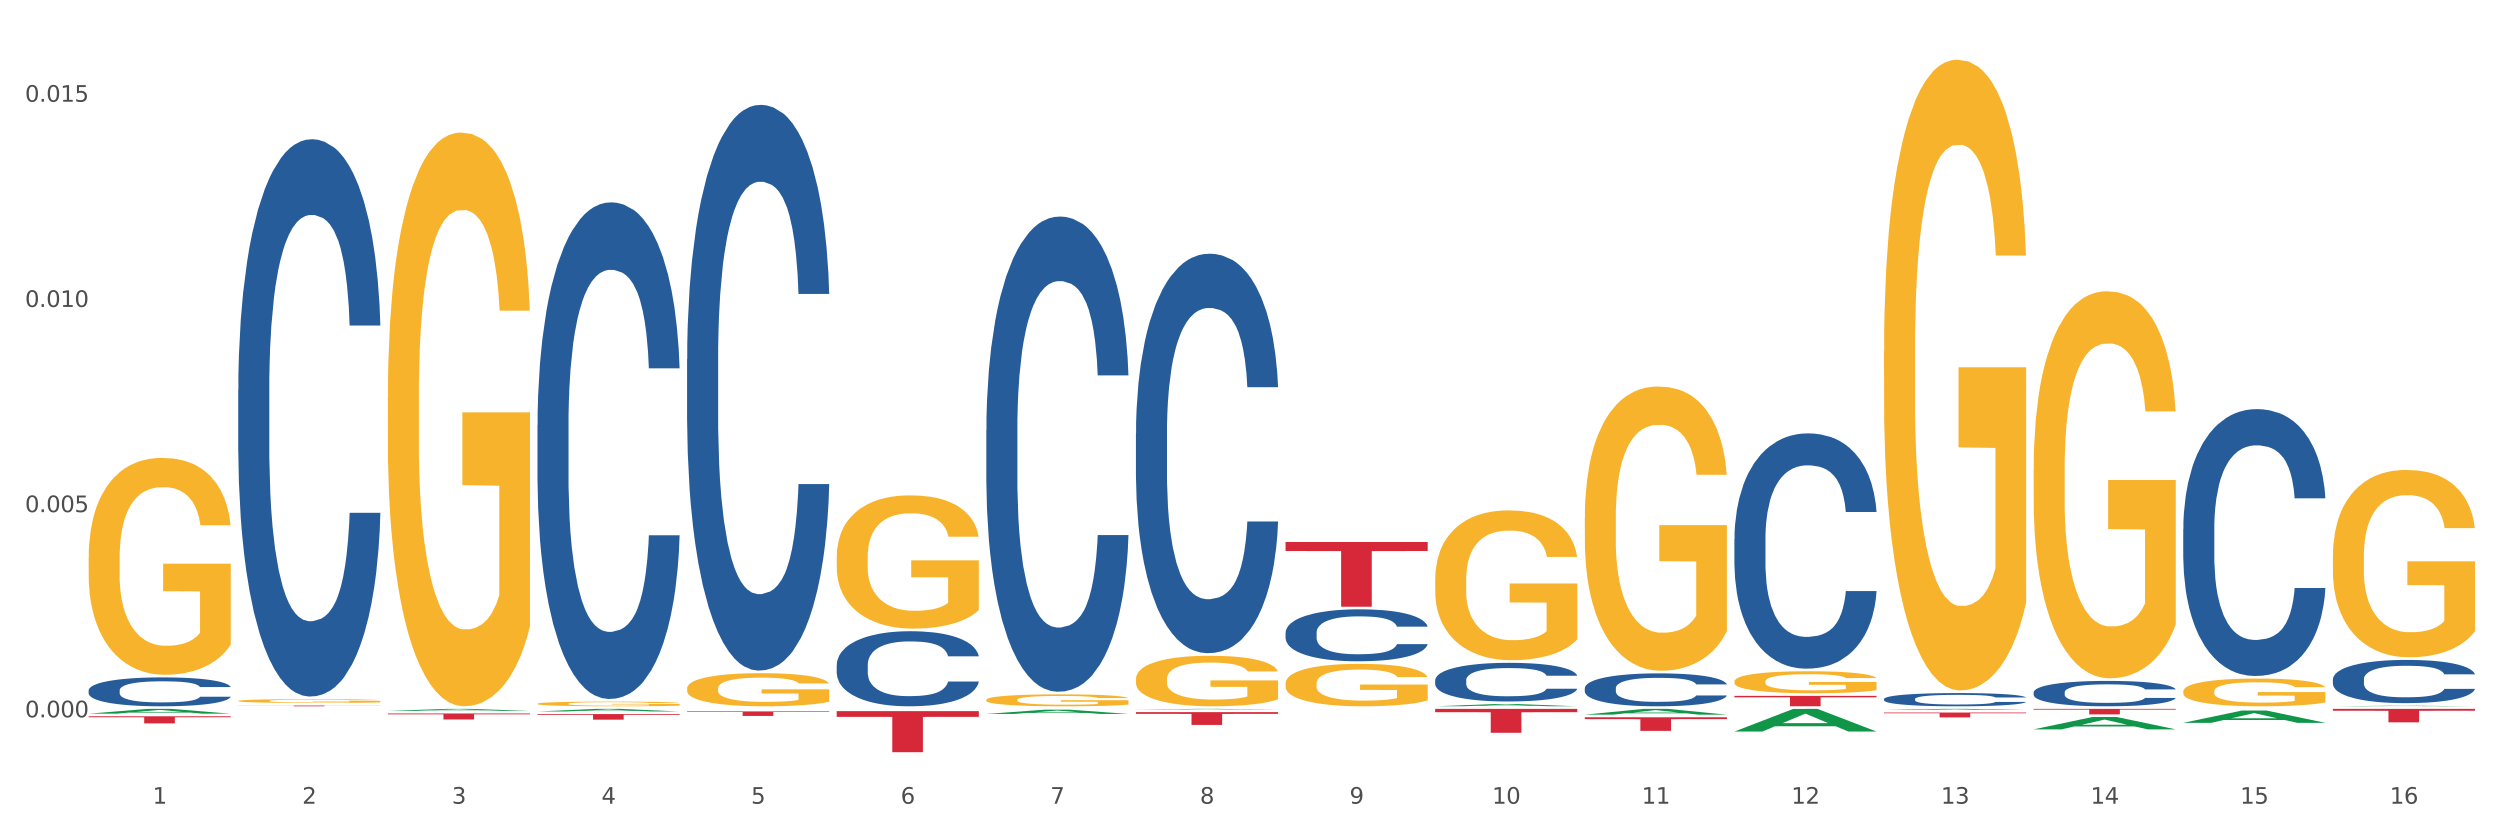 <?xml version="1.0" encoding="utf-8" standalone="no"?>
<!DOCTYPE svg PUBLIC "-//W3C//DTD SVG 1.1//EN"
  "http://www.w3.org/Graphics/SVG/1.1/DTD/svg11.dtd">
<svg xmlns:xlink="http://www.w3.org/1999/xlink" width="1080pt" height="360pt" viewBox="0 0 1080 360" xmlns="http://www.w3.org/2000/svg" version="1.1">
 <rect x="0" y="0" width="1080" height="360" fill="#333333" stroke="none"/>
 <defs>
  <style type="text/css">*{stroke-linejoin: round; stroke-linecap: butt}</style>
 </defs>
 <g id="figure_1">
  <g id="patch_1">
   <path d="M 0 360 
L 1080 360 
L 1080 0 
L 0 0 
z
" style="fill: #ffffff; stroke: #ffffff; stroke-linejoin: miter"/>
  </g>
  <g id="axes_1">
   <g id="matplotlib.axis_1">
    <g id="xtick_1">
     <g id="text_1">
      <!-- 1 -->
      <g style="fill: #4d4d4d" transform="translate(65.93 347.204) scale(0.096 -0.096)">
       <defs>
        <path id="DejaVuSans-31" d="M 794 531 
L 1825 531 
L 1825 4091 
L 703 3866 
L 703 4441 
L 1819 4666 
L 2450 4666 
L 2450 531 
L 3481 531 
L 3481 0 
L 794 0 
L 794 531 
z
" transform="scale(0.016)"/>
       </defs>
       <use xlink:href="#DejaVuSans-31"/>
      </g>
     </g>
    </g>
    <g id="xtick_2">
     <g id="text_2">
      <!-- 2 -->
      <g style="fill: #4d4d4d" transform="translate(130.565 347.204) scale(0.096 -0.096)">
       <defs>
        <path id="DejaVuSans-32" d="M 1228 531 
L 3431 531 
L 3431 0 
L 469 0 
L 469 531 
Q 828 903 1448 1529 
Q 2069 2156 2228 2338 
Q 2531 2678 2651 2914 
Q 2772 3150 2772 3378 
Q 2772 3750 2511 3984 
Q 2250 4219 1831 4219 
Q 1534 4219 1204 4116 
Q 875 4013 500 3803 
L 500 4441 
Q 881 4594 1212 4672 
Q 1544 4750 1819 4750 
Q 2544 4750 2975 4387 
Q 3406 4025 3406 3419 
Q 3406 3131 3298 2873 
Q 3191 2616 2906 2266 
Q 2828 2175 2409 1742 
Q 1991 1309 1228 531 
z
" transform="scale(0.016)"/>
       </defs>
       <use xlink:href="#DejaVuSans-32"/>
      </g>
     </g>
    </g>
    <g id="xtick_3">
     <g id="text_3">
      <!-- 3 -->
      <g style="fill: #4d4d4d" transform="translate(195.199 347.204) scale(0.096 -0.096)">
       <defs>
        <path id="DejaVuSans-33" d="M 2597 2516 
Q 3050 2419 3304 2112 
Q 3559 1806 3559 1356 
Q 3559 666 3084 287 
Q 2609 -91 1734 -91 
Q 1441 -91 1130 -33 
Q 819 25 488 141 
L 488 750 
Q 750 597 1062 519 
Q 1375 441 1716 441 
Q 2309 441 2620 675 
Q 2931 909 2931 1356 
Q 2931 1769 2642 2001 
Q 2353 2234 1838 2234 
L 1294 2234 
L 1294 2753 
L 1863 2753 
Q 2328 2753 2575 2939 
Q 2822 3125 2822 3475 
Q 2822 3834 2567 4026 
Q 2313 4219 1838 4219 
Q 1578 4219 1281 4162 
Q 984 4106 628 3988 
L 628 4550 
Q 988 4650 1302 4700 
Q 1616 4750 1894 4750 
Q 2613 4750 3031 4423 
Q 3450 4097 3450 3541 
Q 3450 3153 3228 2886 
Q 3006 2619 2597 2516 
z
" transform="scale(0.016)"/>
       </defs>
       <use xlink:href="#DejaVuSans-33"/>
      </g>
     </g>
    </g>
    <g id="xtick_4">
     <g id="text_4">
      <!-- 4 -->
      <g style="fill: #4d4d4d" transform="translate(259.833 347.204) scale(0.096 -0.096)">
       <defs>
        <path id="DejaVuSans-34" d="M 2419 4116 
L 825 1625 
L 2419 1625 
L 2419 4116 
z
M 2253 4666 
L 3047 4666 
L 3047 1625 
L 3713 1625 
L 3713 1100 
L 3047 1100 
L 3047 0 
L 2419 0 
L 2419 1100 
L 313 1100 
L 313 1709 
L 2253 4666 
z
" transform="scale(0.016)"/>
       </defs>
       <use xlink:href="#DejaVuSans-34"/>
      </g>
     </g>
    </g>
    <g id="xtick_5">
     <g id="text_5">
      <!-- 5 -->
      <g style="fill: #4d4d4d" transform="translate(324.467 347.204) scale(0.096 -0.096)">
       <defs>
        <path id="DejaVuSans-35" d="M 691 4666 
L 3169 4666 
L 3169 4134 
L 1269 4134 
L 1269 2991 
Q 1406 3038 1543 3061 
Q 1681 3084 1819 3084 
Q 2600 3084 3056 2656 
Q 3513 2228 3513 1497 
Q 3513 744 3044 326 
Q 2575 -91 1722 -91 
Q 1428 -91 1123 -41 
Q 819 9 494 109 
L 494 744 
Q 775 591 1075 516 
Q 1375 441 1709 441 
Q 2250 441 2565 725 
Q 2881 1009 2881 1497 
Q 2881 1984 2565 2268 
Q 2250 2553 1709 2553 
Q 1456 2553 1204 2497 
Q 953 2441 691 2322 
L 691 4666 
z
" transform="scale(0.016)"/>
       </defs>
       <use xlink:href="#DejaVuSans-35"/>
      </g>
     </g>
    </g>
    <g id="xtick_6">
     <g id="text_6">
      <!-- 6 -->
      <g style="fill: #4d4d4d" transform="translate(389.102 347.204) scale(0.096 -0.096)">
       <defs>
        <path id="DejaVuSans-36" d="M 2113 2584 
Q 1688 2584 1439 2293 
Q 1191 2003 1191 1497 
Q 1191 994 1439 701 
Q 1688 409 2113 409 
Q 2538 409 2786 701 
Q 3034 994 3034 1497 
Q 3034 2003 2786 2293 
Q 2538 2584 2113 2584 
z
M 3366 4563 
L 3366 3988 
Q 3128 4100 2886 4159 
Q 2644 4219 2406 4219 
Q 1781 4219 1451 3797 
Q 1122 3375 1075 2522 
Q 1259 2794 1537 2939 
Q 1816 3084 2150 3084 
Q 2853 3084 3261 2657 
Q 3669 2231 3669 1497 
Q 3669 778 3244 343 
Q 2819 -91 2113 -91 
Q 1303 -91 875 529 
Q 447 1150 447 2328 
Q 447 3434 972 4092 
Q 1497 4750 2381 4750 
Q 2619 4750 2861 4703 
Q 3103 4656 3366 4563 
z
" transform="scale(0.016)"/>
       </defs>
       <use xlink:href="#DejaVuSans-36"/>
      </g>
     </g>
    </g>
    <g id="xtick_7">
     <g id="text_7">
      <!-- 7 -->
      <g style="fill: #4d4d4d" transform="translate(453.736 347.204) scale(0.096 -0.096)">
       <defs>
        <path id="DejaVuSans-37" d="M 525 4666 
L 3525 4666 
L 3525 4397 
L 1831 0 
L 1172 0 
L 2766 4134 
L 525 4134 
L 525 4666 
z
" transform="scale(0.016)"/>
       </defs>
       <use xlink:href="#DejaVuSans-37"/>
      </g>
     </g>
    </g>
    <g id="xtick_8">
     <g id="text_8">
      <!-- 8 -->
      <g style="fill: #4d4d4d" transform="translate(518.37 347.204) scale(0.096 -0.096)">
       <defs>
        <path id="DejaVuSans-38" d="M 2034 2216 
Q 1584 2216 1326 1975 
Q 1069 1734 1069 1313 
Q 1069 891 1326 650 
Q 1584 409 2034 409 
Q 2484 409 2743 651 
Q 3003 894 3003 1313 
Q 3003 1734 2745 1975 
Q 2488 2216 2034 2216 
z
M 1403 2484 
Q 997 2584 770 2862 
Q 544 3141 544 3541 
Q 544 4100 942 4425 
Q 1341 4750 2034 4750 
Q 2731 4750 3128 4425 
Q 3525 4100 3525 3541 
Q 3525 3141 3298 2862 
Q 3072 2584 2669 2484 
Q 3125 2378 3379 2068 
Q 3634 1759 3634 1313 
Q 3634 634 3220 271 
Q 2806 -91 2034 -91 
Q 1263 -91 848 271 
Q 434 634 434 1313 
Q 434 1759 690 2068 
Q 947 2378 1403 2484 
z
M 1172 3481 
Q 1172 3119 1398 2916 
Q 1625 2713 2034 2713 
Q 2441 2713 2670 2916 
Q 2900 3119 2900 3481 
Q 2900 3844 2670 4047 
Q 2441 4250 2034 4250 
Q 1625 4250 1398 4047 
Q 1172 3844 1172 3481 
z
" transform="scale(0.016)"/>
       </defs>
       <use xlink:href="#DejaVuSans-38"/>
      </g>
     </g>
    </g>
    <g id="xtick_9">
     <g id="text_9">
      <!-- 9 -->
      <g style="fill: #4d4d4d" transform="translate(583.005 347.204) scale(0.096 -0.096)">
       <defs>
        <path id="DejaVuSans-39" d="M 703 97 
L 703 672 
Q 941 559 1184 500 
Q 1428 441 1663 441 
Q 2288 441 2617 861 
Q 2947 1281 2994 2138 
Q 2813 1869 2534 1725 
Q 2256 1581 1919 1581 
Q 1219 1581 811 2004 
Q 403 2428 403 3163 
Q 403 3881 828 4315 
Q 1253 4750 1959 4750 
Q 2769 4750 3195 4129 
Q 3622 3509 3622 2328 
Q 3622 1225 3098 567 
Q 2575 -91 1691 -91 
Q 1453 -91 1209 -44 
Q 966 3 703 97 
z
M 1959 2075 
Q 2384 2075 2632 2365 
Q 2881 2656 2881 3163 
Q 2881 3666 2632 3958 
Q 2384 4250 1959 4250 
Q 1534 4250 1286 3958 
Q 1038 3666 1038 3163 
Q 1038 2656 1286 2365 
Q 1534 2075 1959 2075 
z
" transform="scale(0.016)"/>
       </defs>
       <use xlink:href="#DejaVuSans-39"/>
      </g>
     </g>
    </g>
    <g id="xtick_10">
     <g id="text_10">
      <!-- 10 -->
      <g style="fill: #4d4d4d" transform="translate(644.585 347.204) scale(0.096 -0.096)">
       <defs>
        <path id="DejaVuSans-30" d="M 2034 4250 
Q 1547 4250 1301 3770 
Q 1056 3291 1056 2328 
Q 1056 1369 1301 889 
Q 1547 409 2034 409 
Q 2525 409 2770 889 
Q 3016 1369 3016 2328 
Q 3016 3291 2770 3770 
Q 2525 4250 2034 4250 
z
M 2034 4750 
Q 2819 4750 3233 4129 
Q 3647 3509 3647 2328 
Q 3647 1150 3233 529 
Q 2819 -91 2034 -91 
Q 1250 -91 836 529 
Q 422 1150 422 2328 
Q 422 3509 836 4129 
Q 1250 4750 2034 4750 
z
" transform="scale(0.016)"/>
       </defs>
       <use xlink:href="#DejaVuSans-31"/>
       <use xlink:href="#DejaVuSans-30" transform="translate(63.623 0)"/>
      </g>
     </g>
    </g>
    <g id="xtick_11">
     <g id="text_11">
      <!-- 11 -->
      <g style="fill: #4d4d4d" transform="translate(709.219 347.204) scale(0.096 -0.096)">
       <use xlink:href="#DejaVuSans-31"/>
       <use xlink:href="#DejaVuSans-31" transform="translate(63.623 0)"/>
      </g>
     </g>
    </g>
    <g id="xtick_12">
     <g id="text_12">
      <!-- 12 -->
      <g style="fill: #4d4d4d" transform="translate(773.854 347.204) scale(0.096 -0.096)">
       <use xlink:href="#DejaVuSans-31"/>
       <use xlink:href="#DejaVuSans-32" transform="translate(63.623 0)"/>
      </g>
     </g>
    </g>
    <g id="xtick_13">
     <g id="text_13">
      <!-- 13 -->
      <g style="fill: #4d4d4d" transform="translate(838.488 347.204) scale(0.096 -0.096)">
       <use xlink:href="#DejaVuSans-31"/>
       <use xlink:href="#DejaVuSans-33" transform="translate(63.623 0)"/>
      </g>
     </g>
    </g>
    <g id="xtick_14">
     <g id="text_14">
      <!-- 14 -->
      <g style="fill: #4d4d4d" transform="translate(903.122 347.204) scale(0.096 -0.096)">
       <use xlink:href="#DejaVuSans-31"/>
       <use xlink:href="#DejaVuSans-34" transform="translate(63.623 0)"/>
      </g>
     </g>
    </g>
    <g id="xtick_15">
     <g id="text_15">
      <!-- 15 -->
      <g style="fill: #4d4d4d" transform="translate(967.756 347.204) scale(0.096 -0.096)">
       <use xlink:href="#DejaVuSans-31"/>
       <use xlink:href="#DejaVuSans-35" transform="translate(63.623 0)"/>
      </g>
     </g>
    </g>
    <g id="xtick_16">
     <g id="text_16">
      <!-- 16 -->
      <g style="fill: #4d4d4d" transform="translate(1032.391 347.204) scale(0.096 -0.096)">
       <use xlink:href="#DejaVuSans-31"/>
       <use xlink:href="#DejaVuSans-36" transform="translate(63.623 0)"/>
      </g>
     </g>
    </g>
    <g id="xtick_17"/>
    <g id="xtick_18"/>
    <g id="xtick_19"/>
    <g id="xtick_20"/>
    <g id="xtick_21"/>
    <g id="xtick_22"/>
    <g id="xtick_23"/>
    <g id="xtick_24"/>
    <g id="xtick_25"/>
    <g id="xtick_26"/>
    <g id="xtick_27"/>
    <g id="xtick_28"/>
    <g id="xtick_29"/>
    <g id="xtick_30"/>
    <g id="xtick_31"/>
   </g>
   <g id="matplotlib.axis_2">
    <g id="ytick_1">
     <g id="text_17">
      <!-- 0.000 -->
      <g style="fill: #4d4d4d" transform="translate(10.8 309.888) scale(0.096 -0.096)">
       <defs>
        <path id="DejaVuSans-2e" d="M 684 794 
L 1344 794 
L 1344 0 
L 684 0 
L 684 794 
z
" transform="scale(0.016)"/>
       </defs>
       <use xlink:href="#DejaVuSans-30"/>
       <use xlink:href="#DejaVuSans-2e" transform="translate(63.623 0)"/>
       <use xlink:href="#DejaVuSans-30" transform="translate(95.41 0)"/>
       <use xlink:href="#DejaVuSans-30" transform="translate(159.033 0)"/>
       <use xlink:href="#DejaVuSans-30" transform="translate(222.656 0)"/>
      </g>
     </g>
    </g>
    <g id="ytick_2">
     <g id="text_18">
      <!-- 0.005 -->
      <g style="fill: #4d4d4d" transform="translate(10.8 221.244) scale(0.096 -0.096)">
       <use xlink:href="#DejaVuSans-30"/>
       <use xlink:href="#DejaVuSans-2e" transform="translate(63.623 0)"/>
       <use xlink:href="#DejaVuSans-30" transform="translate(95.41 0)"/>
       <use xlink:href="#DejaVuSans-30" transform="translate(159.033 0)"/>
       <use xlink:href="#DejaVuSans-35" transform="translate(222.656 0)"/>
      </g>
     </g>
    </g>
    <g id="ytick_3">
     <g id="text_19">
      <!-- 0.010 -->
      <g style="fill: #4d4d4d" transform="translate(10.8 132.599) scale(0.096 -0.096)">
       <use xlink:href="#DejaVuSans-30"/>
       <use xlink:href="#DejaVuSans-2e" transform="translate(63.623 0)"/>
       <use xlink:href="#DejaVuSans-30" transform="translate(95.41 0)"/>
       <use xlink:href="#DejaVuSans-31" transform="translate(159.033 0)"/>
       <use xlink:href="#DejaVuSans-30" transform="translate(222.656 0)"/>
      </g>
     </g>
    </g>
    <g id="ytick_4">
     <g id="text_20">
      <!-- 0.015 -->
      <g style="fill: #4d4d4d" transform="translate(10.8 43.955) scale(0.096 -0.096)">
       <use xlink:href="#DejaVuSans-30"/>
       <use xlink:href="#DejaVuSans-2e" transform="translate(63.623 0)"/>
       <use xlink:href="#DejaVuSans-30" transform="translate(95.41 0)"/>
       <use xlink:href="#DejaVuSans-31" transform="translate(159.033 0)"/>
       <use xlink:href="#DejaVuSans-35" transform="translate(222.656 0)"/>
      </g>
     </g>
    </g>
    <g id="ytick_5"/>
    <g id="ytick_6"/>
    <g id="ytick_7"/>
   </g>
   <g id="PolyCollection_1">
    <path d="M 38.283 308.312 
L 38.346 308.31 
L 63.667 306.243 
L 74.175 306.241 
L 99.686 308.316 
L 87.532 308.316 
L 82.024 307.833 
L 55.881 307.833 
L 55.691 307.841 
L 50.374 308.316 
L 38.283 308.316 
L 38.283 308.312 
L 59.173 307.545 
L 78.733 307.543 
L 69.048 306.683 
L 68.921 306.68 
L 68.794 306.685 
L 59.109 307.543 
L 59.173 307.545 
L 38.283 308.312 
z
" clip-path="url(#pa4fa2ed2b1)" style="fill: #109648"/>
    <path d="M 943.163 298.679 
L 943.236 298.668 
L 943.236 298.274 
L 943.381 297.935 
L 944.106 297.115 
L 945.193 296.437 
L 945.99 296.077 
L 946.788 295.781 
L 947.73 295.486 
L 948.89 295.18 
L 950.992 294.732 
L 952.297 294.502 
L 953.892 294.262 
L 956.792 293.912 
L 958.894 293.715 
L 961.069 293.551 
L 964.621 293.354 
L 966.941 293.267 
L 969.406 293.201 
L 972.378 293.157 
L 974.626 293.146 
L 979.555 293.179 
L 983.76 293.278 
L 985.79 293.354 
L 988.4 293.485 
L 989.777 293.573 
L 992.024 293.748 
L 994.344 293.977 
L 995.939 294.174 
L 998.331 294.546 
L 1000.144 294.918 
L 1001.811 295.377 
L 1002.681 295.694 
L 1003.333 295.989 
L 1003.913 296.328 
L 1004.493 296.864 
L 991.444 296.864 
L 990.937 296.481 
L 990.139 296.12 
L 988.979 295.771 
L 987.965 295.552 
L 986.225 295.278 
L 984.63 295.104 
L 982.962 294.972 
L 980.933 294.863 
L 979.338 294.808 
L 977.09 294.765 
L 972.668 294.775 
L 969.696 294.863 
L 967.666 294.972 
L 966.361 295.071 
L 965.201 295.18 
L 963.896 295.333 
L 962.374 295.563 
L 961.287 295.771 
L 960.199 296.033 
L 959.329 296.295 
L 958.532 296.602 
L 957.879 296.93 
L 957.372 297.268 
L 956.937 297.684 
L 956.575 298.373 
L 956.575 299.871 
L 956.72 300.21 
L 957.082 300.658 
L 957.517 300.997 
L 958.242 301.402 
L 958.894 301.675 
L 960.127 302.069 
L 961.504 302.397 
L 962.592 302.604 
L 963.679 302.779 
L 965.564 303.02 
L 967.666 303.217 
L 969.479 303.337 
L 971.943 303.446 
L 973.611 303.49 
L 975.061 303.512 
L 978.613 303.512 
L 981.15 303.479 
L 983.977 303.403 
L 986.152 303.304 
L 987.965 303.184 
L 989.994 302.987 
L 991.299 302.801 
L 991.299 300.516 
L 975.351 300.505 
L 975.351 298.985 
L 1004.566 298.985 
L 1004.566 303.446 
L 1003.333 303.676 
L 1001.956 303.884 
L 1000.506 304.07 
L 998.331 304.299 
L 995.721 304.518 
L 993.402 304.671 
L 990.937 304.802 
L 988.037 304.922 
L 984.267 305.032 
L 981.948 305.076 
L 979.048 305.108 
L 975.641 305.119 
L 972.668 305.097 
L 969.768 305.043 
L 966.724 304.944 
L 963.751 304.802 
L 961.504 304.66 
L 959.257 304.485 
L 956.865 304.255 
L 954.98 304.037 
L 953.53 303.84 
L 951.935 303.588 
L 950.195 303.26 
L 948.89 302.965 
L 947.73 302.659 
L 946.498 302.265 
L 945.628 301.926 
L 944.758 301.5 
L 944.251 301.183 
L 943.671 300.691 
L 943.236 300.002 
L 943.163 298.679 
z
" clip-path="url(#pa4fa2ed2b1)" style="fill: #f7b32b"/>
    <path d="M 1007.797 240.416 
L 1007.87 240.343 
L 1007.87 237.681 
L 1008.015 235.389 
L 1008.74 229.844 
L 1009.827 225.261 
L 1010.625 222.821 
L 1011.422 220.825 
L 1012.365 218.829 
L 1013.524 216.759 
L 1015.627 213.728 
L 1016.932 212.175 
L 1018.527 210.549 
L 1021.426 208.183 
L 1023.529 206.852 
L 1025.703 205.743 
L 1029.256 204.412 
L 1031.576 203.821 
L 1034.04 203.377 
L 1037.013 203.082 
L 1039.26 203.008 
L 1044.19 203.23 
L 1048.394 203.895 
L 1050.424 204.412 
L 1053.034 205.3 
L 1054.411 205.891 
L 1056.659 207.074 
L 1058.978 208.626 
L 1060.573 209.957 
L 1062.966 212.471 
L 1064.778 214.984 
L 1066.445 218.09 
L 1067.315 220.234 
L 1067.968 222.23 
L 1068.548 224.521 
L 1069.128 228.144 
L 1056.079 228.144 
L 1055.571 225.556 
L 1054.774 223.117 
L 1053.614 220.751 
L 1052.599 219.272 
L 1050.859 217.424 
L 1049.264 216.241 
L 1047.597 215.354 
L 1045.567 214.615 
L 1043.972 214.245 
L 1041.725 213.949 
L 1037.303 214.023 
L 1034.33 214.615 
L 1032.3 215.354 
L 1030.996 216.019 
L 1029.836 216.759 
L 1028.531 217.794 
L 1027.008 219.346 
L 1025.921 220.751 
L 1024.834 222.525 
L 1023.964 224.3 
L 1023.166 226.37 
L 1022.514 228.588 
L 1022.006 230.879 
L 1021.571 233.689 
L 1021.209 238.346 
L 1021.209 248.475 
L 1021.354 250.767 
L 1021.716 253.798 
L 1022.151 256.09 
L 1022.876 258.825 
L 1023.529 260.673 
L 1024.761 263.335 
L 1026.138 265.553 
L 1027.226 266.957 
L 1028.313 268.14 
L 1030.198 269.767 
L 1032.3 271.097 
L 1034.113 271.911 
L 1036.578 272.65 
L 1038.245 272.946 
L 1039.695 273.094 
L 1043.247 273.094 
L 1045.784 272.872 
L 1048.612 272.354 
L 1050.786 271.689 
L 1052.599 270.876 
L 1054.629 269.545 
L 1055.934 268.288 
L 1055.934 252.837 
L 1039.985 252.763 
L 1039.985 242.486 
L 1069.2 242.486 
L 1069.2 272.65 
L 1067.968 274.203 
L 1066.59 275.607 
L 1065.14 276.864 
L 1062.966 278.417 
L 1060.356 279.895 
L 1058.036 280.93 
L 1055.571 281.817 
L 1052.671 282.631 
L 1048.902 283.37 
L 1046.582 283.666 
L 1043.682 283.887 
L 1040.275 283.961 
L 1037.303 283.813 
L 1034.403 283.444 
L 1031.358 282.778 
L 1028.386 281.817 
L 1026.138 280.856 
L 1023.891 279.673 
L 1021.499 278.121 
L 1019.614 276.642 
L 1018.164 275.311 
L 1016.569 273.611 
L 1014.829 271.393 
L 1013.524 269.397 
L 1012.365 267.327 
L 1011.132 264.666 
L 1010.262 262.374 
L 1009.392 259.49 
L 1008.885 257.346 
L 1008.305 254.02 
L 1007.87 249.362 
L 1007.797 240.416 
z
" clip-path="url(#pa4fa2ed2b1)" style="fill: #f7b32b"/>
    <path d="M 619.992 306.241 
L 681.394 306.241 
L 681.394 307.677 
L 657.241 307.687 
L 657.241 316.576 
L 644 316.576 
L 644 307.687 
L 619.992 307.677 
L 619.992 306.251 
L 619.992 306.241 
z
" clip-path="url(#pa4fa2ed2b1)" style="fill: #d62839"/>
    <path d="M 38.283 309.438 
L 99.686 309.438 
L 99.686 309.867 
L 75.532 309.87 
L 75.532 312.522 
L 62.291 312.522 
L 62.291 309.87 
L 38.283 309.867 
L 38.283 309.441 
L 38.283 309.438 
z
" clip-path="url(#pa4fa2ed2b1)" style="fill: #d62839"/>
    <path d="M 102.917 304.793 
L 164.32 304.793 
L 164.32 304.838 
L 140.166 304.838 
L 140.166 305.119 
L 126.925 305.119 
L 126.925 304.838 
L 102.917 304.838 
L 102.917 304.793 
L 102.917 304.793 
z
" clip-path="url(#pa4fa2ed2b1)" style="fill: #d62839"/>
    <path d="M 167.552 308.218 
L 228.954 308.218 
L 228.954 308.579 
L 204.801 308.581 
L 204.801 310.818 
L 191.56 310.818 
L 191.56 308.581 
L 167.552 308.579 
L 167.552 308.22 
L 167.552 308.218 
z
" clip-path="url(#pa4fa2ed2b1)" style="fill: #d62839"/>
    <path d="M 232.186 308.487 
L 293.588 308.487 
L 293.588 308.823 
L 269.435 308.825 
L 269.435 310.904 
L 256.194 310.904 
L 256.194 308.825 
L 232.186 308.823 
L 232.186 308.489 
L 232.186 308.487 
z
" clip-path="url(#pa4fa2ed2b1)" style="fill: #d62839"/>
    <path d="M 296.82 307.323 
L 358.223 307.323 
L 358.223 307.594 
L 334.069 307.596 
L 334.069 309.269 
L 320.828 309.269 
L 320.828 307.596 
L 296.82 307.594 
L 296.82 307.325 
L 296.82 307.323 
z
" clip-path="url(#pa4fa2ed2b1)" style="fill: #d62839"/>
    <path d="M 361.454 307.222 
L 422.857 307.222 
L 422.857 309.686 
L 398.703 309.702 
L 398.703 324.95 
L 385.463 324.95 
L 385.463 309.702 
L 361.454 309.686 
L 361.454 307.239 
L 361.454 307.222 
z
" clip-path="url(#pa4fa2ed2b1)" style="fill: #d62839"/>
    <path d="M 1007.797 306.241 
L 1069.2 306.241 
L 1069.2 307.047 
L 1045.046 307.053 
L 1045.046 312.043 
L 1031.806 312.043 
L 1031.806 307.053 
L 1007.797 307.047 
L 1007.797 306.247 
L 1007.797 306.241 
z
" clip-path="url(#pa4fa2ed2b1)" style="fill: #d62839"/>
    <path d="M 878.529 306.241 
L 939.931 306.241 
L 939.931 306.572 
L 915.778 306.574 
L 915.778 308.622 
L 902.537 308.622 
L 902.537 306.574 
L 878.529 306.572 
L 878.529 306.243 
L 878.529 306.241 
z
" clip-path="url(#pa4fa2ed2b1)" style="fill: #d62839"/>
    <path d="M 813.895 307.825 
L 875.297 307.825 
L 875.297 308.117 
L 851.143 308.119 
L 851.143 309.921 
L 837.903 309.921 
L 837.903 308.119 
L 813.895 308.117 
L 813.895 307.827 
L 813.895 307.825 
z
" clip-path="url(#pa4fa2ed2b1)" style="fill: #d62839"/>
    <path d="M 749.26 300.61 
L 810.663 300.61 
L 810.663 301.237 
L 786.509 301.241 
L 786.509 305.119 
L 773.268 305.119 
L 773.268 301.241 
L 749.26 301.237 
L 749.26 300.614 
L 749.26 300.61 
z
" clip-path="url(#pa4fa2ed2b1)" style="fill: #d62839"/>
    <path d="M 38.283 241.114 
L 38.355 241.029 
L 38.355 237.948 
L 38.5 235.296 
L 39.225 228.878 
L 40.313 223.573 
L 41.11 220.749 
L 41.908 218.439 
L 42.85 216.129 
L 44.01 213.733 
L 46.112 210.224 
L 47.417 208.427 
L 49.012 206.545 
L 51.912 203.807 
L 54.014 202.267 
L 56.189 200.983 
L 59.741 199.443 
L 62.061 198.758 
L 64.526 198.245 
L 67.498 197.903 
L 69.745 197.817 
L 74.675 198.074 
L 78.88 198.844 
L 80.91 199.443 
L 83.519 200.47 
L 84.897 201.154 
L 87.144 202.523 
L 89.464 204.32 
L 91.059 205.86 
L 93.451 208.77 
L 95.263 211.679 
L 96.931 215.273 
L 97.801 217.754 
L 98.453 220.065 
L 99.033 222.717 
L 99.613 226.91 
L 86.564 226.91 
L 86.057 223.915 
L 85.259 221.091 
L 84.099 218.353 
L 83.084 216.642 
L 81.345 214.503 
L 79.75 213.134 
L 78.082 212.107 
L 76.052 211.251 
L 74.458 210.823 
L 72.21 210.481 
L 67.788 210.567 
L 64.816 211.251 
L 62.786 212.107 
L 61.481 212.877 
L 60.321 213.733 
L 59.016 214.931 
L 57.494 216.727 
L 56.407 218.353 
L 55.319 220.407 
L 54.449 222.46 
L 53.652 224.856 
L 52.999 227.423 
L 52.492 230.076 
L 52.057 233.327 
L 51.694 238.718 
L 51.694 250.441 
L 51.839 253.093 
L 52.202 256.602 
L 52.637 259.254 
L 53.362 262.42 
L 54.014 264.559 
L 55.247 267.64 
L 56.624 270.207 
L 57.711 271.833 
L 58.799 273.202 
L 60.684 275.084 
L 62.786 276.624 
L 64.598 277.566 
L 67.063 278.421 
L 68.731 278.764 
L 70.18 278.935 
L 73.733 278.935 
L 76.27 278.678 
L 79.097 278.079 
L 81.272 277.309 
L 83.084 276.368 
L 85.114 274.827 
L 86.419 273.373 
L 86.419 255.489 
L 70.47 255.404 
L 70.47 243.51 
L 99.686 243.51 
L 99.686 278.421 
L 98.453 280.218 
L 97.076 281.844 
L 95.626 283.299 
L 93.451 285.096 
L 90.841 286.807 
L 88.521 288.005 
L 86.057 289.032 
L 83.157 289.973 
L 79.387 290.829 
L 77.067 291.171 
L 74.168 291.427 
L 70.76 291.513 
L 67.788 291.342 
L 64.888 290.914 
L 61.844 290.144 
L 58.871 289.032 
L 56.624 287.919 
L 54.377 286.55 
L 51.984 284.753 
L 50.1 283.042 
L 48.65 281.502 
L 47.055 279.534 
L 45.315 276.967 
L 44.01 274.656 
L 42.85 272.26 
L 41.618 269.18 
L 40.748 266.527 
L 39.878 263.19 
L 39.37 260.709 
L 38.79 256.858 
L 38.355 251.468 
L 38.283 241.114 
z
" clip-path="url(#pa4fa2ed2b1)" style="fill: #f7b32b"/>
    <path d="M 1007.797 293.472 
L 1007.87 293.455 
L 1007.87 292.978 
L 1008.088 292.33 
L 1008.886 291.136 
L 1009.902 290.233 
L 1011.644 289.175 
L 1012.588 288.732 
L 1013.822 288.238 
L 1016.362 287.436 
L 1019.265 286.754 
L 1021.297 286.379 
L 1022.821 286.14 
L 1026.233 285.714 
L 1028.192 285.527 
L 1030.225 285.373 
L 1031.967 285.271 
L 1034.87 285.151 
L 1037.192 285.1 
L 1039.878 285.083 
L 1042.128 285.1 
L 1045.103 285.169 
L 1049.458 285.373 
L 1051.128 285.492 
L 1053.378 285.697 
L 1055.7 285.97 
L 1057.587 286.243 
L 1059.765 286.635 
L 1062.015 287.146 
L 1064.192 287.794 
L 1065.716 288.391 
L 1066.95 289.022 
L 1068.039 289.789 
L 1068.837 290.625 
L 1069.2 291.324 
L 1055.918 291.324 
L 1055.555 290.693 
L 1054.829 290.011 
L 1054.103 289.551 
L 1053.305 289.175 
L 1052.071 288.749 
L 1050.982 288.476 
L 1049.168 288.152 
L 1047.499 287.948 
L 1046.12 287.828 
L 1044.45 287.726 
L 1040.894 287.624 
L 1038.354 287.624 
L 1036.757 287.658 
L 1034.797 287.743 
L 1033.128 287.863 
L 1031.168 288.067 
L 1029.644 288.289 
L 1028.12 288.579 
L 1027.249 288.783 
L 1025.942 289.158 
L 1025.071 289.465 
L 1023.91 289.994 
L 1023.257 290.369 
L 1022.096 291.341 
L 1021.588 292.057 
L 1021.37 292.551 
L 1021.225 293.097 
L 1021.225 295.757 
L 1021.66 296.95 
L 1022.023 297.462 
L 1022.604 298.042 
L 1023.692 298.792 
L 1025.289 299.525 
L 1026.959 300.054 
L 1028.338 300.378 
L 1029.644 300.616 
L 1030.95 300.804 
L 1032.547 300.974 
L 1033.854 301.077 
L 1035.813 301.179 
L 1038.136 301.23 
L 1039.95 301.23 
L 1043.652 301.145 
L 1045.321 301.06 
L 1046.918 300.94 
L 1048.66 300.753 
L 1050.039 300.548 
L 1050.837 300.395 
L 1052.144 300.071 
L 1053.16 299.73 
L 1054.031 299.338 
L 1054.611 298.997 
L 1055.265 298.485 
L 1055.773 297.905 
L 1055.918 297.598 
L 1069.2 297.598 
L 1068.91 298.212 
L 1068.402 298.809 
L 1067.386 299.61 
L 1066.587 300.071 
L 1065.353 300.633 
L 1064.047 301.111 
L 1062.232 301.639 
L 1060.563 302.032 
L 1058.821 302.373 
L 1056.934 302.68 
L 1053.523 303.106 
L 1052.289 303.225 
L 1049.676 303.43 
L 1047.644 303.549 
L 1044.668 303.668 
L 1041.62 303.737 
L 1038.426 303.754 
L 1035.596 303.72 
L 1032.475 303.617 
L 1030.515 303.515 
L 1028.338 303.362 
L 1025.797 303.123 
L 1023.402 302.833 
L 1021.152 302.492 
L 1019.047 302.1 
L 1017.088 301.656 
L 1014.547 300.923 
L 1012.66 300.207 
L 1011.281 299.542 
L 1010.338 298.98 
L 1009.394 298.263 
L 1008.886 297.769 
L 1008.088 296.575 
L 1007.797 295.467 
L 1007.797 293.472 
z
" clip-path="url(#pa4fa2ed2b1)" style="fill: #255c99"/>
    <path d="M 943.163 228.536 
L 943.236 228.431 
L 943.236 225.482 
L 943.453 221.482 
L 944.252 214.111 
L 945.268 208.531 
L 947.01 202.003 
L 947.953 199.266 
L 949.187 196.212 
L 951.728 191.264 
L 954.631 187.052 
L 956.663 184.736 
L 958.187 183.262 
L 961.598 180.63 
L 963.558 179.472 
L 965.59 178.524 
L 967.332 177.892 
L 970.235 177.155 
L 972.558 176.839 
L 975.243 176.734 
L 977.493 176.839 
L 980.469 177.261 
L 984.824 178.524 
L 986.493 179.261 
L 988.743 180.525 
L 991.066 182.209 
L 992.953 183.894 
L 995.13 186.315 
L 997.38 189.474 
L 999.558 193.475 
L 1001.082 197.16 
L 1002.316 201.056 
L 1003.404 205.794 
L 1004.203 210.953 
L 1004.566 215.27 
L 991.284 215.27 
L 990.921 211.374 
L 990.195 207.162 
L 989.469 204.32 
L 988.671 202.003 
L 987.437 199.371 
L 986.348 197.686 
L 984.534 195.686 
L 982.864 194.423 
L 981.485 193.686 
L 979.816 193.054 
L 976.26 192.422 
L 973.719 192.422 
L 972.122 192.633 
L 970.163 193.159 
L 968.494 193.896 
L 966.534 195.16 
L 965.01 196.528 
L 963.485 198.318 
L 962.615 199.582 
L 961.308 201.898 
L 960.437 203.793 
L 959.276 207.057 
L 958.623 209.373 
L 957.461 215.375 
L 956.953 219.797 
L 956.736 222.85 
L 956.59 226.219 
L 956.59 242.644 
L 957.026 250.015 
L 957.389 253.173 
L 957.969 256.753 
L 959.058 261.386 
L 960.655 265.913 
L 962.324 269.177 
L 963.703 271.177 
L 965.01 272.651 
L 966.316 273.81 
L 967.913 274.862 
L 969.219 275.494 
L 971.179 276.126 
L 973.502 276.442 
L 975.316 276.442 
L 979.018 275.915 
L 980.687 275.389 
L 982.284 274.652 
L 984.026 273.494 
L 985.405 272.23 
L 986.203 271.283 
L 987.509 269.282 
L 988.526 267.176 
L 989.397 264.755 
L 989.977 262.649 
L 990.63 259.49 
L 991.138 255.911 
L 991.284 254.015 
L 1004.566 254.015 
L 1004.275 257.806 
L 1003.767 261.491 
L 1002.751 266.439 
L 1001.953 269.282 
L 1000.719 272.757 
L 999.413 275.705 
L 997.598 278.969 
L 995.929 281.39 
L 994.187 283.496 
L 992.3 285.391 
L 988.888 288.023 
L 987.655 288.76 
L 985.042 290.024 
L 983.009 290.761 
L 980.034 291.498 
L 976.985 291.919 
L 973.792 292.024 
L 970.961 291.814 
L 967.84 291.182 
L 965.881 290.55 
L 963.703 289.603 
L 961.163 288.129 
L 958.768 286.339 
L 956.518 284.233 
L 954.413 281.811 
L 952.453 279.074 
L 949.913 274.547 
L 948.026 270.125 
L 946.647 266.018 
L 945.703 262.544 
L 944.76 258.122 
L 944.252 255.068 
L 943.453 247.698 
L 943.163 240.854 
L 943.163 228.536 
z
" clip-path="url(#pa4fa2ed2b1)" style="fill: #255c99"/>
    <path d="M 878.529 299.079 
L 878.601 299.069 
L 878.601 298.789 
L 878.819 298.408 
L 879.618 297.707 
L 880.634 297.176 
L 882.376 296.555 
L 883.319 296.294 
L 884.553 296.004 
L 887.093 295.533 
L 889.996 295.132 
L 892.029 294.912 
L 893.553 294.772 
L 896.964 294.521 
L 898.924 294.411 
L 900.956 294.321 
L 902.698 294.261 
L 905.601 294.191 
L 907.924 294.161 
L 910.609 294.151 
L 912.859 294.161 
L 915.835 294.201 
L 920.19 294.321 
L 921.859 294.391 
L 924.109 294.511 
L 926.432 294.672 
L 928.319 294.832 
L 930.496 295.062 
L 932.746 295.363 
L 934.923 295.743 
L 936.448 296.094 
L 937.681 296.465 
L 938.77 296.915 
L 939.569 297.406 
L 939.931 297.817 
L 926.649 297.817 
L 926.286 297.446 
L 925.561 297.046 
L 924.835 296.775 
L 924.036 296.555 
L 922.803 296.304 
L 921.714 296.144 
L 919.899 295.954 
L 918.23 295.834 
L 916.851 295.764 
L 915.182 295.703 
L 911.625 295.643 
L 909.085 295.643 
L 907.488 295.663 
L 905.529 295.713 
L 903.859 295.784 
L 901.9 295.904 
L 900.375 296.034 
L 898.851 296.204 
L 897.98 296.324 
L 896.674 296.545 
L 895.803 296.725 
L 894.642 297.036 
L 893.988 297.256 
L 892.827 297.827 
L 892.319 298.248 
L 892.101 298.538 
L 891.956 298.859 
L 891.956 300.421 
L 892.392 301.123 
L 892.754 301.423 
L 893.335 301.764 
L 894.424 302.204 
L 896.021 302.635 
L 897.69 302.946 
L 899.069 303.136 
L 900.375 303.276 
L 901.682 303.386 
L 903.279 303.486 
L 904.585 303.547 
L 906.545 303.607 
L 908.867 303.637 
L 910.682 303.637 
L 914.383 303.587 
L 916.053 303.537 
L 917.649 303.466 
L 919.391 303.356 
L 920.77 303.236 
L 921.569 303.146 
L 922.875 302.956 
L 923.891 302.755 
L 924.762 302.525 
L 925.343 302.325 
L 925.996 302.024 
L 926.504 301.683 
L 926.649 301.503 
L 939.931 301.503 
L 939.641 301.864 
L 939.133 302.214 
L 938.117 302.685 
L 937.319 302.956 
L 936.085 303.286 
L 934.778 303.567 
L 932.964 303.877 
L 931.294 304.108 
L 929.552 304.308 
L 927.665 304.488 
L 924.254 304.739 
L 923.02 304.809 
L 920.407 304.929 
L 918.375 304.999 
L 915.399 305.069 
L 912.351 305.109 
L 909.158 305.119 
L 906.327 305.099 
L 903.206 305.039 
L 901.246 304.979 
L 899.069 304.889 
L 896.529 304.749 
L 894.134 304.578 
L 891.884 304.378 
L 889.779 304.148 
L 887.819 303.887 
L 885.279 303.456 
L 883.392 303.036 
L 882.013 302.645 
L 881.069 302.315 
L 880.126 301.894 
L 879.618 301.603 
L 878.819 300.902 
L 878.529 300.251 
L 878.529 299.079 
z
" clip-path="url(#pa4fa2ed2b1)" style="fill: #255c99"/>
    <path d="M 555.357 234.153 
L 616.76 234.153 
L 616.76 238.037 
L 592.606 238.063 
L 592.606 262.102 
L 579.365 262.102 
L 579.365 238.063 
L 555.357 238.037 
L 555.357 234.179 
L 555.357 234.153 
z
" clip-path="url(#pa4fa2ed2b1)" style="fill: #d62839"/>
    <path d="M 490.723 307.632 
L 552.126 307.632 
L 552.126 308.4 
L 527.972 308.405 
L 527.972 313.159 
L 514.731 313.159 
L 514.731 308.405 
L 490.723 308.4 
L 490.723 307.637 
L 490.723 307.632 
z
" clip-path="url(#pa4fa2ed2b1)" style="fill: #d62839"/>
    <path d="M 38.283 298.244 
L 38.356 298.233 
L 38.356 297.914 
L 38.573 297.48 
L 39.372 296.682 
L 40.388 296.078 
L 42.13 295.371 
L 43.073 295.075 
L 44.307 294.744 
L 46.847 294.208 
L 49.751 293.752 
L 51.783 293.501 
L 53.307 293.342 
L 56.718 293.057 
L 58.678 292.931 
L 60.71 292.829 
L 62.452 292.76 
L 65.355 292.681 
L 67.678 292.646 
L 70.363 292.635 
L 72.613 292.646 
L 75.589 292.692 
L 79.944 292.829 
L 81.613 292.909 
L 83.863 293.045 
L 86.186 293.228 
L 88.073 293.41 
L 90.25 293.672 
L 92.5 294.015 
L 94.678 294.448 
L 96.202 294.847 
L 97.436 295.269 
L 98.524 295.782 
L 99.323 296.34 
L 99.686 296.808 
L 86.403 296.808 
L 86.041 296.386 
L 85.315 295.93 
L 84.589 295.622 
L 83.791 295.371 
L 82.557 295.086 
L 81.468 294.904 
L 79.654 294.687 
L 77.984 294.55 
L 76.605 294.471 
L 74.936 294.402 
L 71.379 294.334 
L 68.839 294.334 
L 67.242 294.357 
L 65.283 294.414 
L 63.613 294.493 
L 61.654 294.63 
L 60.13 294.778 
L 58.605 294.972 
L 57.734 295.109 
L 56.428 295.36 
L 55.557 295.565 
L 54.396 295.919 
L 53.743 296.169 
L 52.581 296.819 
L 52.073 297.298 
L 51.855 297.629 
L 51.71 297.994 
L 51.71 299.772 
L 52.146 300.57 
L 52.509 300.912 
L 53.089 301.3 
L 54.178 301.802 
L 55.775 302.292 
L 57.444 302.645 
L 58.823 302.862 
L 60.13 303.021 
L 61.436 303.147 
L 63.033 303.261 
L 64.339 303.329 
L 66.299 303.398 
L 68.621 303.432 
L 70.436 303.432 
L 74.137 303.375 
L 75.807 303.318 
L 77.404 303.238 
L 79.145 303.113 
L 80.524 302.976 
L 81.323 302.873 
L 82.629 302.657 
L 83.645 302.429 
L 84.516 302.166 
L 85.097 301.938 
L 85.75 301.596 
L 86.258 301.209 
L 86.403 301.003 
L 99.686 301.003 
L 99.395 301.414 
L 98.887 301.813 
L 97.871 302.349 
L 97.073 302.657 
L 95.839 303.033 
L 94.532 303.352 
L 92.718 303.705 
L 91.049 303.968 
L 89.307 304.196 
L 87.42 304.401 
L 84.008 304.686 
L 82.774 304.766 
L 80.162 304.903 
L 78.129 304.982 
L 75.154 305.062 
L 72.105 305.108 
L 68.912 305.119 
L 66.081 305.096 
L 62.96 305.028 
L 61.001 304.96 
L 58.823 304.857 
L 56.283 304.697 
L 53.888 304.504 
L 51.638 304.276 
L 49.533 304.013 
L 47.573 303.717 
L 45.033 303.227 
L 43.146 302.748 
L 41.767 302.303 
L 40.823 301.927 
L 39.88 301.448 
L 39.372 301.117 
L 38.573 300.319 
L 38.283 299.578 
L 38.283 298.244 
z
" clip-path="url(#pa4fa2ed2b1)" style="fill: #255c99"/>
    <path d="M 102.917 168.324 
L 102.99 168.104 
L 102.99 161.948 
L 103.208 153.592 
L 104.006 138.2 
L 105.022 126.546 
L 106.764 112.914 
L 107.708 107.197 
L 108.941 100.82 
L 111.482 90.486 
L 114.385 81.69 
L 116.417 76.853 
L 117.941 73.774 
L 121.353 68.277 
L 123.312 65.859 
L 125.344 63.88 
L 127.086 62.56 
L 129.99 61.021 
L 132.312 60.362 
L 134.998 60.142 
L 137.248 60.362 
L 140.223 61.241 
L 144.578 63.88 
L 146.247 65.419 
L 148.497 68.057 
L 150.82 71.576 
L 152.707 75.094 
L 154.884 80.151 
L 157.134 86.748 
L 159.312 95.103 
L 160.836 102.799 
L 162.07 110.935 
L 163.159 120.829 
L 163.957 131.604 
L 164.32 140.619 
L 151.038 140.619 
L 150.675 132.483 
L 149.949 123.688 
L 149.223 117.751 
L 148.425 112.914 
L 147.191 107.417 
L 146.102 103.898 
L 144.288 99.721 
L 142.618 97.082 
L 141.239 95.543 
L 139.57 94.224 
L 136.014 92.904 
L 133.473 92.904 
L 131.877 93.344 
L 129.917 94.443 
L 128.248 95.983 
L 126.288 98.621 
L 124.764 101.48 
L 123.24 105.218 
L 122.369 107.856 
L 121.062 112.694 
L 120.191 116.652 
L 119.03 123.468 
L 118.377 128.305 
L 117.216 140.839 
L 116.707 150.074 
L 116.49 156.451 
L 116.345 163.487 
L 116.345 197.789 
L 116.78 213.18 
L 117.143 219.777 
L 117.724 227.253 
L 118.812 236.928 
L 120.409 246.383 
L 122.078 253.199 
L 123.457 257.377 
L 124.764 260.455 
L 126.07 262.874 
L 127.667 265.073 
L 128.973 266.392 
L 130.933 267.711 
L 133.256 268.371 
L 135.07 268.371 
L 138.772 267.272 
L 140.441 266.172 
L 142.038 264.633 
L 143.78 262.214 
L 145.159 259.576 
L 145.957 257.597 
L 147.264 253.419 
L 148.28 249.021 
L 149.151 243.964 
L 149.731 239.566 
L 150.385 232.97 
L 150.893 225.494 
L 151.038 221.536 
L 164.32 221.536 
L 164.03 229.452 
L 163.521 237.148 
L 162.505 247.482 
L 161.707 253.419 
L 160.473 260.675 
L 159.167 266.832 
L 157.352 273.648 
L 155.683 278.706 
L 153.941 283.103 
L 152.054 287.061 
L 148.643 292.558 
L 147.409 294.097 
L 144.796 296.736 
L 142.764 298.275 
L 139.788 299.814 
L 136.74 300.694 
L 133.546 300.914 
L 130.715 300.474 
L 127.594 299.155 
L 125.635 297.835 
L 123.457 295.857 
L 120.917 292.778 
L 118.522 289.04 
L 116.272 284.642 
L 114.167 279.585 
L 112.208 273.868 
L 109.667 264.413 
L 107.78 255.178 
L 106.401 246.603 
L 105.458 239.347 
L 104.514 230.111 
L 104.006 223.735 
L 103.208 208.343 
L 102.917 194.051 
L 102.917 168.324 
z
" clip-path="url(#pa4fa2ed2b1)" style="fill: #255c99"/>
    <path d="M 232.186 183.813 
L 232.258 183.617 
L 232.258 178.131 
L 232.476 170.685 
L 233.275 156.97 
L 234.291 146.586 
L 236.033 134.438 
L 236.976 129.344 
L 238.21 123.662 
L 240.75 114.453 
L 243.654 106.616 
L 245.686 102.305 
L 247.21 99.562 
L 250.621 94.664 
L 252.581 92.509 
L 254.613 90.745 
L 256.355 89.57 
L 259.258 88.198 
L 261.581 87.61 
L 264.266 87.414 
L 266.516 87.61 
L 269.492 88.394 
L 273.847 90.745 
L 275.516 92.117 
L 277.766 94.468 
L 280.089 97.603 
L 281.976 100.738 
L 284.153 105.244 
L 286.403 111.122 
L 288.58 118.568 
L 290.105 125.425 
L 291.338 132.675 
L 292.427 141.492 
L 293.226 151.092 
L 293.588 159.125 
L 280.306 159.125 
L 279.943 151.876 
L 279.218 144.039 
L 278.492 138.749 
L 277.693 134.438 
L 276.46 129.54 
L 275.371 126.405 
L 273.556 122.682 
L 271.887 120.331 
L 270.508 118.959 
L 268.839 117.784 
L 265.282 116.608 
L 262.742 116.608 
L 261.145 117 
L 259.186 117.98 
L 257.516 119.351 
L 255.557 121.703 
L 254.032 124.25 
L 252.508 127.58 
L 251.637 129.932 
L 250.331 134.242 
L 249.46 137.769 
L 248.299 143.843 
L 247.645 148.153 
L 246.484 159.321 
L 245.976 167.551 
L 245.758 173.233 
L 245.613 179.502 
L 245.613 210.068 
L 246.049 223.783 
L 246.412 229.661 
L 246.992 236.323 
L 248.081 244.944 
L 249.678 253.369 
L 251.347 259.443 
L 252.726 263.165 
L 254.032 265.908 
L 255.339 268.064 
L 256.936 270.023 
L 258.242 271.198 
L 260.202 272.374 
L 262.524 272.962 
L 264.339 272.962 
L 268.04 271.982 
L 269.71 271.003 
L 271.306 269.631 
L 273.048 267.476 
L 274.427 265.125 
L 275.226 263.361 
L 276.532 259.638 
L 277.548 255.72 
L 278.419 251.213 
L 279 247.295 
L 279.653 241.417 
L 280.161 234.755 
L 280.306 231.228 
L 293.588 231.228 
L 293.298 238.282 
L 292.79 245.14 
L 291.774 254.348 
L 290.976 259.638 
L 289.742 266.104 
L 288.435 271.59 
L 286.621 277.664 
L 284.951 282.171 
L 283.21 286.089 
L 281.322 289.616 
L 277.911 294.514 
L 276.677 295.886 
L 274.064 298.237 
L 272.032 299.609 
L 269.056 300.98 
L 266.008 301.764 
L 262.815 301.96 
L 259.984 301.568 
L 256.863 300.392 
L 254.903 299.217 
L 252.726 297.453 
L 250.186 294.71 
L 247.791 291.379 
L 245.541 287.461 
L 243.436 282.954 
L 241.476 277.86 
L 238.936 269.435 
L 237.049 261.206 
L 235.67 253.565 
L 234.726 247.099 
L 233.783 238.87 
L 233.275 233.188 
L 232.476 219.472 
L 232.186 206.737 
L 232.186 183.813 
z
" clip-path="url(#pa4fa2ed2b1)" style="fill: #255c99"/>
    <path d="M 296.82 155.111 
L 296.893 154.888 
L 296.893 148.638 
L 297.11 140.157 
L 297.909 124.533 
L 298.925 112.703 
L 300.667 98.865 
L 301.61 93.062 
L 302.844 86.589 
L 305.385 76.099 
L 308.288 67.171 
L 310.32 62.261 
L 311.844 59.136 
L 315.255 53.556 
L 317.215 51.101 
L 319.247 49.092 
L 320.989 47.753 
L 323.892 46.191 
L 326.215 45.521 
L 328.9 45.298 
L 331.15 45.521 
L 334.126 46.414 
L 338.481 49.092 
L 340.15 50.655 
L 342.4 53.333 
L 344.723 56.904 
L 346.61 60.475 
L 348.787 65.609 
L 351.037 72.305 
L 353.215 80.786 
L 354.739 88.598 
L 355.973 96.856 
L 357.061 106.9 
L 357.86 117.837 
L 358.223 126.988 
L 344.941 126.988 
L 344.578 118.73 
L 343.852 109.802 
L 343.126 103.776 
L 342.328 98.865 
L 341.094 93.285 
L 340.005 89.714 
L 338.191 85.473 
L 336.521 82.795 
L 335.142 81.233 
L 333.473 79.893 
L 329.917 78.554 
L 327.376 78.554 
L 325.78 79.001 
L 323.82 80.117 
L 322.151 81.679 
L 320.191 84.357 
L 318.667 87.259 
L 317.143 91.053 
L 316.272 93.732 
L 314.965 98.642 
L 314.094 102.66 
L 312.933 109.579 
L 312.28 114.489 
L 311.118 127.211 
L 310.61 136.585 
L 310.393 143.058 
L 310.247 150.2 
L 310.247 185.019 
L 310.683 200.643 
L 311.046 207.339 
L 311.626 214.927 
L 312.715 224.748 
L 314.312 234.346 
L 315.981 241.265 
L 317.36 245.505 
L 318.667 248.63 
L 319.973 251.085 
L 321.57 253.317 
L 322.876 254.656 
L 324.836 255.996 
L 327.159 256.665 
L 328.973 256.665 
L 332.675 255.549 
L 334.344 254.433 
L 335.941 252.871 
L 337.683 250.416 
L 339.062 247.737 
L 339.86 245.729 
L 341.166 241.488 
L 342.183 237.024 
L 343.054 231.89 
L 343.634 227.426 
L 344.287 220.731 
L 344.795 213.142 
L 344.941 209.124 
L 358.223 209.124 
L 357.932 217.159 
L 357.424 224.971 
L 356.408 235.462 
L 355.61 241.488 
L 354.376 248.853 
L 353.07 255.103 
L 351.255 262.022 
L 349.586 267.156 
L 347.844 271.619 
L 345.957 275.637 
L 342.546 281.217 
L 341.312 282.779 
L 338.699 285.458 
L 336.667 287.02 
L 333.691 288.582 
L 330.642 289.475 
L 327.449 289.698 
L 324.618 289.252 
L 321.497 287.913 
L 319.538 286.574 
L 317.36 284.565 
L 314.82 281.44 
L 312.425 277.646 
L 310.175 273.182 
L 308.07 268.048 
L 306.11 262.245 
L 303.57 252.648 
L 301.683 243.273 
L 300.304 234.569 
L 299.36 227.203 
L 298.417 217.829 
L 297.909 211.356 
L 297.11 195.733 
L 296.82 181.225 
L 296.82 155.111 
z
" clip-path="url(#pa4fa2ed2b1)" style="fill: #255c99"/>
    <path d="M 878.529 203.079 
L 878.601 202.926 
L 878.601 197.429 
L 878.746 192.695 
L 879.471 181.241 
L 880.559 171.772 
L 881.356 166.733 
L 882.154 162.609 
L 883.096 158.486 
L 884.256 154.21 
L 886.358 147.949 
L 887.663 144.742 
L 889.258 141.382 
L 892.158 136.495 
L 894.26 133.746 
L 896.435 131.455 
L 899.987 128.707 
L 902.307 127.485 
L 904.772 126.569 
L 907.744 125.958 
L 909.991 125.805 
L 914.921 126.263 
L 919.126 127.638 
L 921.155 128.707 
L 923.765 130.539 
L 925.143 131.761 
L 927.39 134.204 
L 929.71 137.411 
L 931.305 140.16 
L 933.697 145.353 
L 935.509 150.545 
L 937.177 156.959 
L 938.047 161.388 
L 938.699 165.511 
L 939.279 170.245 
L 939.859 177.728 
L 926.81 177.728 
L 926.303 172.383 
L 925.505 167.344 
L 924.345 162.457 
L 923.33 159.402 
L 921.59 155.585 
L 919.996 153.141 
L 918.328 151.309 
L 916.298 149.781 
L 914.703 149.018 
L 912.456 148.407 
L 908.034 148.56 
L 905.062 149.781 
L 903.032 151.309 
L 901.727 152.683 
L 900.567 154.21 
L 899.262 156.348 
L 897.74 159.555 
L 896.652 162.457 
L 895.565 166.122 
L 894.695 169.787 
L 893.898 174.063 
L 893.245 178.645 
L 892.738 183.379 
L 892.303 189.182 
L 891.94 198.803 
L 891.94 219.725 
L 892.085 224.459 
L 892.448 230.721 
L 892.883 235.455 
L 893.608 241.105 
L 894.26 244.923 
L 895.492 250.421 
L 896.87 255.003 
L 897.957 257.904 
L 899.045 260.348 
L 900.93 263.707 
L 903.032 266.456 
L 904.844 268.136 
L 907.309 269.663 
L 908.976 270.274 
L 910.426 270.58 
L 913.978 270.58 
L 916.516 270.121 
L 919.343 269.052 
L 921.518 267.678 
L 923.33 265.998 
L 925.36 263.249 
L 926.665 260.653 
L 926.665 228.735 
L 910.716 228.583 
L 910.716 207.355 
L 939.931 207.355 
L 939.931 269.663 
L 938.699 272.87 
L 937.322 275.772 
L 935.872 278.368 
L 933.697 281.575 
L 931.087 284.63 
L 928.767 286.768 
L 926.303 288.6 
L 923.403 290.28 
L 919.633 291.807 
L 917.313 292.418 
L 914.413 292.876 
L 911.006 293.029 
L 908.034 292.723 
L 905.134 291.96 
L 902.089 290.585 
L 899.117 288.6 
L 896.87 286.615 
L 894.623 284.171 
L 892.23 280.964 
L 890.345 277.91 
L 888.895 275.161 
L 887.301 271.649 
L 885.561 267.067 
L 884.256 262.944 
L 883.096 258.668 
L 881.864 253.17 
L 880.994 248.436 
L 880.124 242.48 
L 879.616 238.051 
L 879.036 231.179 
L 878.601 221.558 
L 878.529 203.079 
z
" clip-path="url(#pa4fa2ed2b1)" style="fill: #f7b32b"/>
    <path d="M 361.454 287.258 
L 361.527 287.229 
L 361.527 286.399 
L 361.745 285.274 
L 362.543 283.201 
L 363.559 281.631 
L 365.301 279.794 
L 366.245 279.024 
L 367.479 278.165 
L 370.019 276.773 
L 372.922 275.588 
L 374.954 274.937 
L 376.479 274.522 
L 379.89 273.781 
L 381.849 273.456 
L 383.882 273.189 
L 385.624 273.011 
L 388.527 272.804 
L 390.849 272.715 
L 393.535 272.685 
L 395.785 272.715 
L 398.761 272.834 
L 403.115 273.189 
L 404.785 273.396 
L 407.035 273.752 
L 409.357 274.226 
L 411.244 274.7 
L 413.422 275.381 
L 415.672 276.269 
L 417.849 277.395 
L 419.373 278.432 
L 420.607 279.528 
L 421.696 280.861 
L 422.494 282.312 
L 422.857 283.526 
L 409.575 283.526 
L 409.212 282.43 
L 408.486 281.246 
L 407.76 280.446 
L 406.962 279.794 
L 405.728 279.054 
L 404.64 278.58 
L 402.825 278.017 
L 401.156 277.662 
L 399.777 277.454 
L 398.107 277.277 
L 394.551 277.099 
L 392.011 277.099 
L 390.414 277.158 
L 388.454 277.306 
L 386.785 277.514 
L 384.825 277.869 
L 383.301 278.254 
L 381.777 278.758 
L 380.906 279.113 
L 379.599 279.765 
L 378.728 280.298 
L 377.567 281.216 
L 376.914 281.868 
L 375.753 283.556 
L 375.245 284.8 
L 375.027 285.659 
L 374.882 286.607 
L 374.882 291.228 
L 375.317 293.301 
L 375.68 294.19 
L 376.261 295.197 
L 377.349 296.5 
L 378.946 297.774 
L 380.616 298.692 
L 381.995 299.255 
L 383.301 299.669 
L 384.607 299.995 
L 386.204 300.291 
L 387.511 300.469 
L 389.47 300.647 
L 391.793 300.735 
L 393.607 300.735 
L 397.309 300.587 
L 398.978 300.439 
L 400.575 300.232 
L 402.317 299.906 
L 403.696 299.551 
L 404.494 299.284 
L 405.801 298.721 
L 406.817 298.129 
L 407.688 297.448 
L 408.268 296.855 
L 408.922 295.967 
L 409.43 294.96 
L 409.575 294.426 
L 422.857 294.426 
L 422.567 295.493 
L 422.059 296.529 
L 421.043 297.922 
L 420.244 298.721 
L 419.01 299.699 
L 417.704 300.528 
L 415.889 301.446 
L 414.22 302.128 
L 412.478 302.72 
L 410.591 303.253 
L 407.18 303.994 
L 405.946 304.201 
L 403.333 304.556 
L 401.301 304.764 
L 398.325 304.971 
L 395.277 305.09 
L 392.083 305.119 
L 389.253 305.06 
L 386.132 304.882 
L 384.172 304.705 
L 381.995 304.438 
L 379.454 304.023 
L 377.059 303.52 
L 374.809 302.927 
L 372.704 302.246 
L 370.745 301.476 
L 368.204 300.202 
L 366.317 298.958 
L 364.938 297.803 
L 363.995 296.826 
L 363.051 295.582 
L 362.543 294.723 
L 361.745 292.649 
L 361.454 290.724 
L 361.454 287.258 
z
" clip-path="url(#pa4fa2ed2b1)" style="fill: #255c99"/>
    <path d="M 490.723 187.14 
L 490.796 186.983 
L 490.796 182.57 
L 491.013 176.581 
L 491.812 165.549 
L 492.828 157.196 
L 494.57 147.425 
L 495.513 143.327 
L 496.747 138.756 
L 499.287 131.349 
L 502.191 125.045 
L 504.223 121.578 
L 505.747 119.371 
L 509.158 115.431 
L 511.118 113.698 
L 513.15 112.279 
L 514.892 111.334 
L 517.795 110.23 
L 520.118 109.758 
L 522.803 109.6 
L 525.053 109.758 
L 528.029 110.388 
L 532.384 112.279 
L 534.053 113.382 
L 536.303 115.274 
L 538.626 117.795 
L 540.513 120.317 
L 542.69 123.942 
L 544.94 128.67 
L 547.118 134.659 
L 548.642 140.175 
L 549.876 146.006 
L 550.964 153.098 
L 551.763 160.821 
L 552.126 167.282 
L 538.844 167.282 
L 538.481 161.451 
L 537.755 155.147 
L 537.029 150.892 
L 536.231 147.425 
L 534.997 143.484 
L 533.908 140.963 
L 532.094 137.968 
L 530.424 136.077 
L 529.045 134.974 
L 527.376 134.028 
L 523.819 133.083 
L 521.279 133.083 
L 519.682 133.398 
L 517.723 134.186 
L 516.053 135.289 
L 514.094 137.18 
L 512.57 139.229 
L 511.045 141.908 
L 510.174 143.8 
L 508.868 147.267 
L 507.997 150.104 
L 506.836 154.989 
L 506.183 158.457 
L 505.021 167.44 
L 504.513 174.059 
L 504.296 178.63 
L 504.15 183.673 
L 504.15 208.259 
L 504.586 219.291 
L 504.949 224.019 
L 505.529 229.377 
L 506.618 236.312 
L 508.215 243.089 
L 509.884 247.974 
L 511.263 250.969 
L 512.57 253.175 
L 513.876 254.909 
L 515.473 256.485 
L 516.779 257.431 
L 518.739 258.376 
L 521.061 258.849 
L 522.876 258.849 
L 526.578 258.061 
L 528.247 257.273 
L 529.844 256.17 
L 531.586 254.436 
L 532.965 252.545 
L 533.763 251.127 
L 535.069 248.132 
L 536.085 244.98 
L 536.956 241.355 
L 537.537 238.203 
L 538.19 233.475 
L 538.698 228.117 
L 538.844 225.28 
L 552.126 225.28 
L 551.835 230.953 
L 551.327 236.47 
L 550.311 243.877 
L 549.513 248.132 
L 548.279 253.333 
L 546.972 257.746 
L 545.158 262.631 
L 543.489 266.256 
L 541.747 269.408 
L 539.86 272.245 
L 536.448 276.185 
L 535.215 277.288 
L 532.602 279.18 
L 530.569 280.283 
L 527.594 281.386 
L 524.545 282.017 
L 521.352 282.174 
L 518.521 281.859 
L 515.4 280.913 
L 513.441 279.968 
L 511.263 278.549 
L 508.723 276.343 
L 506.328 273.664 
L 504.078 270.512 
L 501.973 266.887 
L 500.013 262.789 
L 497.473 256.012 
L 495.586 249.393 
L 494.207 243.246 
L 493.263 238.046 
L 492.32 231.426 
L 491.812 226.856 
L 491.013 215.824 
L 490.723 205.58 
L 490.723 187.14 
z
" clip-path="url(#pa4fa2ed2b1)" style="fill: #255c99"/>
    <path d="M 555.357 273.31 
L 555.43 273.289 
L 555.43 272.715 
L 555.648 271.936 
L 556.446 270.501 
L 557.462 269.415 
L 559.204 268.144 
L 560.148 267.611 
L 561.381 267.016 
L 563.922 266.053 
L 566.825 265.233 
L 568.857 264.782 
L 570.381 264.495 
L 573.793 263.982 
L 575.752 263.757 
L 577.785 263.572 
L 579.526 263.449 
L 582.43 263.306 
L 584.752 263.244 
L 587.438 263.224 
L 589.688 263.244 
L 592.663 263.326 
L 597.018 263.572 
L 598.688 263.716 
L 600.938 263.962 
L 603.26 264.29 
L 605.147 264.618 
L 607.325 265.089 
L 609.575 265.704 
L 611.752 266.483 
L 613.276 267.201 
L 614.51 267.959 
L 615.599 268.882 
L 616.397 269.886 
L 616.76 270.727 
L 603.478 270.727 
L 603.115 269.968 
L 602.389 269.148 
L 601.663 268.595 
L 600.865 268.144 
L 599.631 267.631 
L 598.542 267.303 
L 596.728 266.914 
L 595.059 266.668 
L 593.68 266.524 
L 592.01 266.401 
L 588.454 266.278 
L 585.913 266.278 
L 584.317 266.319 
L 582.357 266.422 
L 580.688 266.565 
L 578.728 266.811 
L 577.204 267.078 
L 575.68 267.426 
L 574.809 267.672 
L 573.502 268.123 
L 572.631 268.492 
L 571.47 269.128 
L 570.817 269.579 
L 569.656 270.747 
L 569.148 271.608 
L 568.93 272.203 
L 568.785 272.859 
L 568.785 276.057 
L 569.22 277.492 
L 569.583 278.107 
L 570.164 278.804 
L 571.252 279.705 
L 572.849 280.587 
L 574.518 281.222 
L 575.897 281.612 
L 577.204 281.899 
L 578.51 282.124 
L 580.107 282.329 
L 581.414 282.452 
L 583.373 282.575 
L 585.696 282.637 
L 587.51 282.637 
L 591.212 282.534 
L 592.881 282.432 
L 594.478 282.288 
L 596.22 282.063 
L 597.599 281.817 
L 598.397 281.632 
L 599.704 281.243 
L 600.72 280.833 
L 601.591 280.361 
L 602.171 279.951 
L 602.825 279.337 
L 603.333 278.64 
L 603.478 278.271 
L 616.76 278.271 
L 616.47 279.009 
L 615.962 279.726 
L 614.945 280.689 
L 614.147 281.243 
L 612.913 281.919 
L 611.607 282.493 
L 609.792 283.129 
L 608.123 283.6 
L 606.381 284.01 
L 604.494 284.379 
L 601.083 284.892 
L 599.849 285.035 
L 597.236 285.281 
L 595.204 285.425 
L 592.228 285.568 
L 589.18 285.65 
L 585.986 285.671 
L 583.155 285.63 
L 580.035 285.507 
L 578.075 285.384 
L 575.897 285.199 
L 573.357 284.912 
L 570.962 284.564 
L 568.712 284.154 
L 566.607 283.682 
L 564.648 283.149 
L 562.107 282.268 
L 560.22 281.407 
L 558.841 280.607 
L 557.898 279.931 
L 556.954 279.07 
L 556.446 278.476 
L 555.648 277.041 
L 555.357 275.708 
L 555.357 273.31 
z
" clip-path="url(#pa4fa2ed2b1)" style="fill: #255c99"/>
    <path d="M 619.992 293.845 
L 620.064 293.829 
L 620.064 293.402 
L 620.282 292.823 
L 621.08 291.755 
L 622.096 290.947 
L 623.838 290.001 
L 624.782 289.605 
L 626.016 289.163 
L 628.556 288.446 
L 631.459 287.836 
L 633.492 287.5 
L 635.016 287.287 
L 638.427 286.905 
L 640.387 286.738 
L 642.419 286.6 
L 644.161 286.509 
L 647.064 286.402 
L 649.387 286.356 
L 652.072 286.341 
L 654.322 286.356 
L 657.298 286.417 
L 661.653 286.6 
L 663.322 286.707 
L 665.572 286.89 
L 667.894 287.134 
L 669.781 287.378 
L 671.959 287.729 
L 674.209 288.187 
L 676.386 288.766 
L 677.91 289.3 
L 679.144 289.864 
L 680.233 290.55 
L 681.031 291.298 
L 681.394 291.923 
L 668.112 291.923 
L 667.749 291.359 
L 667.023 290.749 
L 666.298 290.337 
L 665.499 290.001 
L 664.265 289.62 
L 663.177 289.376 
L 661.362 289.086 
L 659.693 288.903 
L 658.314 288.797 
L 656.644 288.705 
L 653.088 288.614 
L 650.548 288.614 
L 648.951 288.644 
L 646.991 288.72 
L 645.322 288.827 
L 643.362 289.01 
L 641.838 289.208 
L 640.314 289.468 
L 639.443 289.651 
L 638.137 289.986 
L 637.266 290.261 
L 636.104 290.734 
L 635.451 291.069 
L 634.29 291.938 
L 633.782 292.579 
L 633.564 293.021 
L 633.419 293.509 
L 633.419 295.888 
L 633.854 296.956 
L 634.217 297.413 
L 634.798 297.932 
L 635.887 298.603 
L 637.483 299.259 
L 639.153 299.732 
L 640.532 300.021 
L 641.838 300.235 
L 643.145 300.403 
L 644.741 300.555 
L 646.048 300.647 
L 648.007 300.738 
L 650.33 300.784 
L 652.145 300.784 
L 655.846 300.708 
L 657.515 300.631 
L 659.112 300.525 
L 660.854 300.357 
L 662.233 300.174 
L 663.032 300.037 
L 664.338 299.747 
L 665.354 299.442 
L 666.225 299.091 
L 666.806 298.786 
L 667.459 298.329 
L 667.967 297.81 
L 668.112 297.536 
L 681.394 297.536 
L 681.104 298.085 
L 680.596 298.618 
L 679.58 299.335 
L 678.781 299.747 
L 677.547 300.25 
L 676.241 300.677 
L 674.427 301.15 
L 672.757 301.501 
L 671.015 301.806 
L 669.128 302.08 
L 665.717 302.462 
L 664.483 302.568 
L 661.87 302.751 
L 659.838 302.858 
L 656.862 302.965 
L 653.814 303.026 
L 650.62 303.041 
L 647.79 303.011 
L 644.669 302.919 
L 642.709 302.828 
L 640.532 302.69 
L 637.991 302.477 
L 635.596 302.218 
L 633.346 301.913 
L 631.242 301.562 
L 629.282 301.165 
L 626.742 300.509 
L 624.855 299.869 
L 623.475 299.274 
L 622.532 298.771 
L 621.588 298.13 
L 621.08 297.688 
L 620.282 296.62 
L 619.992 295.629 
L 619.992 293.845 
z
" clip-path="url(#pa4fa2ed2b1)" style="fill: #255c99"/>
    <path d="M 684.626 297.286 
L 684.699 297.273 
L 684.699 296.91 
L 684.916 296.416 
L 685.715 295.507 
L 686.731 294.818 
L 688.473 294.013 
L 689.416 293.675 
L 690.65 293.298 
L 693.19 292.688 
L 696.094 292.168 
L 698.126 291.883 
L 699.65 291.701 
L 703.061 291.376 
L 705.021 291.233 
L 707.053 291.116 
L 708.795 291.038 
L 711.698 290.947 
L 714.021 290.908 
L 716.706 290.895 
L 718.956 290.908 
L 721.932 290.96 
L 726.287 291.116 
L 727.956 291.207 
L 730.206 291.363 
L 732.529 291.571 
L 734.416 291.779 
L 736.593 292.077 
L 738.843 292.467 
L 741.021 292.961 
L 742.545 293.415 
L 743.779 293.896 
L 744.867 294.48 
L 745.666 295.117 
L 746.029 295.65 
L 732.746 295.65 
L 732.384 295.169 
L 731.658 294.649 
L 730.932 294.299 
L 730.134 294.013 
L 728.9 293.688 
L 727.811 293.48 
L 725.996 293.233 
L 724.327 293.078 
L 722.948 292.987 
L 721.279 292.909 
L 717.722 292.831 
L 715.182 292.831 
L 713.585 292.857 
L 711.626 292.922 
L 709.956 293.013 
L 707.997 293.169 
L 706.472 293.337 
L 704.948 293.558 
L 704.077 293.714 
L 702.771 294 
L 701.9 294.234 
L 700.739 294.636 
L 700.085 294.922 
L 698.924 295.663 
L 698.416 296.208 
L 698.198 296.585 
L 698.053 297.001 
L 698.053 299.027 
L 698.489 299.936 
L 698.852 300.326 
L 699.432 300.768 
L 700.521 301.339 
L 702.118 301.898 
L 703.787 302.3 
L 705.166 302.547 
L 706.472 302.729 
L 707.779 302.872 
L 709.376 303.002 
L 710.682 303.08 
L 712.642 303.158 
L 714.964 303.197 
L 716.779 303.197 
L 720.48 303.132 
L 722.15 303.067 
L 723.747 302.976 
L 725.488 302.833 
L 726.867 302.677 
L 727.666 302.56 
L 728.972 302.313 
L 729.988 302.054 
L 730.859 301.755 
L 731.44 301.495 
L 732.093 301.105 
L 732.601 300.664 
L 732.746 300.43 
L 746.029 300.43 
L 745.738 300.898 
L 745.23 301.352 
L 744.214 301.963 
L 743.416 302.313 
L 742.182 302.742 
L 740.875 303.106 
L 739.061 303.508 
L 737.392 303.807 
L 735.65 304.067 
L 733.763 304.301 
L 730.351 304.626 
L 729.117 304.717 
L 726.505 304.872 
L 724.472 304.963 
L 721.497 305.054 
L 718.448 305.106 
L 715.255 305.119 
L 712.424 305.093 
L 709.303 305.015 
L 707.343 304.937 
L 705.166 304.82 
L 702.626 304.639 
L 700.231 304.418 
L 697.981 304.158 
L 695.876 303.859 
L 693.916 303.521 
L 691.376 302.963 
L 689.489 302.417 
L 688.11 301.911 
L 687.166 301.482 
L 686.223 300.936 
L 685.715 300.56 
L 684.916 299.65 
L 684.626 298.806 
L 684.626 297.286 
z
" clip-path="url(#pa4fa2ed2b1)" style="fill: #255c99"/>
    <path d="M 749.26 232.89 
L 749.333 232.797 
L 749.333 230.198 
L 749.551 226.671 
L 750.349 220.173 
L 751.365 215.253 
L 753.107 209.498 
L 754.051 207.084 
L 755.284 204.392 
L 757.825 200.03 
L 760.728 196.317 
L 762.76 194.274 
L 764.284 192.975 
L 767.696 190.654 
L 769.655 189.633 
L 771.687 188.798 
L 773.429 188.241 
L 776.333 187.591 
L 778.655 187.312 
L 781.341 187.219 
L 783.591 187.312 
L 786.566 187.684 
L 790.921 188.798 
L 792.59 189.447 
L 794.84 190.561 
L 797.163 192.046 
L 799.05 193.532 
L 801.227 195.667 
L 803.477 198.452 
L 805.655 201.979 
L 807.179 205.228 
L 808.413 208.662 
L 809.502 212.84 
L 810.3 217.388 
L 810.663 221.194 
L 797.381 221.194 
L 797.018 217.76 
L 796.292 214.046 
L 795.566 211.54 
L 794.768 209.498 
L 793.534 207.177 
L 792.445 205.692 
L 790.631 203.928 
L 788.961 202.814 
L 787.582 202.165 
L 785.913 201.608 
L 782.357 201.051 
L 779.816 201.051 
L 778.22 201.236 
L 776.26 201.7 
L 774.591 202.35 
L 772.631 203.464 
L 771.107 204.671 
L 769.583 206.249 
L 768.712 207.363 
L 767.405 209.405 
L 766.534 211.076 
L 765.373 213.954 
L 764.72 215.996 
L 763.558 221.287 
L 763.05 225.186 
L 762.833 227.878 
L 762.688 230.848 
L 762.688 245.329 
L 763.123 251.827 
L 763.486 254.612 
L 764.067 257.768 
L 765.155 261.852 
L 766.752 265.844 
L 768.421 268.722 
L 769.8 270.485 
L 771.107 271.785 
L 772.413 272.806 
L 774.01 273.734 
L 775.316 274.291 
L 777.276 274.848 
L 779.599 275.127 
L 781.413 275.127 
L 785.115 274.662 
L 786.784 274.198 
L 788.381 273.549 
L 790.123 272.527 
L 791.502 271.413 
L 792.3 270.578 
L 793.607 268.814 
L 794.623 266.958 
L 795.494 264.823 
L 796.074 262.966 
L 796.727 260.181 
L 797.236 257.025 
L 797.381 255.354 
L 810.663 255.354 
L 810.373 258.696 
L 809.864 261.945 
L 808.848 266.308 
L 808.05 268.814 
L 806.816 271.878 
L 805.51 274.477 
L 803.695 277.354 
L 802.026 279.489 
L 800.284 281.346 
L 798.397 283.017 
L 794.986 285.338 
L 793.752 285.987 
L 791.139 287.101 
L 789.107 287.751 
L 786.131 288.401 
L 783.082 288.772 
L 779.889 288.865 
L 777.058 288.679 
L 773.937 288.122 
L 771.978 287.565 
L 769.8 286.73 
L 767.26 285.43 
L 764.865 283.852 
L 762.615 281.996 
L 760.51 279.861 
L 758.55 277.447 
L 756.01 273.456 
L 754.123 269.557 
L 752.744 265.937 
L 751.801 262.873 
L 750.857 258.975 
L 750.349 256.283 
L 749.551 249.785 
L 749.26 243.751 
L 749.26 232.89 
z
" clip-path="url(#pa4fa2ed2b1)" style="fill: #255c99"/>
    <path d="M 813.895 301.973 
L 813.967 301.968 
L 813.967 301.821 
L 814.185 301.623 
L 814.983 301.258 
L 815.999 300.981 
L 817.741 300.658 
L 818.685 300.522 
L 819.919 300.371 
L 822.459 300.126 
L 825.362 299.917 
L 827.394 299.802 
L 828.919 299.729 
L 832.33 299.599 
L 834.289 299.541 
L 836.322 299.494 
L 838.064 299.463 
L 840.967 299.426 
L 843.289 299.411 
L 845.975 299.405 
L 848.225 299.411 
L 851.201 299.432 
L 855.555 299.494 
L 857.225 299.531 
L 859.475 299.593 
L 861.797 299.677 
L 863.684 299.76 
L 865.862 299.88 
L 868.112 300.037 
L 870.289 300.235 
L 871.813 300.418 
L 873.047 300.611 
L 874.136 300.846 
L 874.934 301.101 
L 875.297 301.315 
L 862.015 301.315 
L 861.652 301.122 
L 860.926 300.914 
L 860.201 300.773 
L 859.402 300.658 
L 858.168 300.527 
L 857.08 300.444 
L 855.265 300.345 
L 853.596 300.282 
L 852.217 300.246 
L 850.547 300.214 
L 846.991 300.183 
L 844.451 300.183 
L 842.854 300.193 
L 840.894 300.22 
L 839.225 300.256 
L 837.265 300.319 
L 835.741 300.386 
L 834.217 300.475 
L 833.346 300.538 
L 832.04 300.653 
L 831.169 300.747 
L 830.007 300.908 
L 829.354 301.023 
L 828.193 301.321 
L 827.685 301.54 
L 827.467 301.691 
L 827.322 301.858 
L 827.322 302.672 
L 827.757 303.037 
L 828.12 303.194 
L 828.701 303.371 
L 829.79 303.601 
L 831.386 303.825 
L 833.056 303.987 
L 834.435 304.086 
L 835.741 304.159 
L 837.048 304.217 
L 838.644 304.269 
L 839.951 304.3 
L 841.91 304.331 
L 844.233 304.347 
L 846.047 304.347 
L 849.749 304.321 
L 851.418 304.295 
L 853.015 304.258 
L 854.757 304.201 
L 856.136 304.138 
L 856.934 304.091 
L 858.241 303.992 
L 859.257 303.888 
L 860.128 303.768 
L 860.709 303.663 
L 861.362 303.507 
L 861.87 303.329 
L 862.015 303.236 
L 875.297 303.236 
L 875.007 303.423 
L 874.499 303.606 
L 873.483 303.851 
L 872.684 303.992 
L 871.45 304.164 
L 870.144 304.31 
L 868.329 304.472 
L 866.66 304.592 
L 864.918 304.697 
L 863.031 304.791 
L 859.62 304.921 
L 858.386 304.957 
L 855.773 305.02 
L 853.741 305.057 
L 850.765 305.093 
L 847.717 305.114 
L 844.523 305.119 
L 841.693 305.109 
L 838.572 305.077 
L 836.612 305.046 
L 834.435 304.999 
L 831.894 304.926 
L 829.499 304.837 
L 827.249 304.733 
L 825.144 304.613 
L 823.185 304.477 
L 820.644 304.253 
L 818.757 304.034 
L 817.378 303.83 
L 816.435 303.658 
L 815.491 303.439 
L 814.983 303.288 
L 814.185 302.922 
L 813.895 302.583 
L 813.895 301.973 
z
" clip-path="url(#pa4fa2ed2b1)" style="fill: #255c99"/>
    <path d="M 426.089 185.789 
L 426.161 185.602 
L 426.161 180.352 
L 426.379 173.228 
L 427.177 160.104 
L 428.194 150.167 
L 429.936 138.543 
L 430.879 133.668 
L 432.113 128.231 
L 434.653 119.419 
L 437.556 111.92 
L 439.589 107.795 
L 441.113 105.171 
L 444.524 100.483 
L 446.484 98.421 
L 448.516 96.734 
L 450.258 95.609 
L 453.161 94.296 
L 455.484 93.734 
L 458.169 93.547 
L 460.419 93.734 
L 463.395 94.484 
L 467.75 96.734 
L 469.419 98.046 
L 471.669 100.296 
L 473.991 103.296 
L 475.879 106.296 
L 478.056 110.608 
L 480.306 116.232 
L 482.483 123.357 
L 484.008 129.919 
L 485.241 136.856 
L 486.33 145.292 
L 487.128 154.479 
L 487.491 162.166 
L 474.209 162.166 
L 473.846 155.229 
L 473.121 147.73 
L 472.395 142.668 
L 471.596 138.543 
L 470.362 133.856 
L 469.274 130.856 
L 467.459 127.294 
L 465.79 125.044 
L 464.411 123.732 
L 462.742 122.607 
L 459.185 121.482 
L 456.645 121.482 
L 455.048 121.857 
L 453.088 122.794 
L 451.419 124.107 
L 449.459 126.356 
L 447.935 128.794 
L 446.411 131.981 
L 445.54 134.231 
L 444.234 138.355 
L 443.363 141.73 
L 442.202 147.542 
L 441.548 151.667 
L 440.387 162.354 
L 439.879 170.228 
L 439.661 175.665 
L 439.516 181.665 
L 439.516 210.912 
L 439.952 224.036 
L 440.314 229.661 
L 440.895 236.035 
L 441.984 244.285 
L 443.581 252.346 
L 445.25 258.159 
L 446.629 261.721 
L 447.935 264.346 
L 449.242 266.408 
L 450.839 268.283 
L 452.145 269.408 
L 454.105 270.533 
L 456.427 271.095 
L 458.242 271.095 
L 461.943 270.158 
L 463.613 269.22 
L 465.209 267.908 
L 466.951 265.845 
L 468.33 263.596 
L 469.129 261.908 
L 470.435 258.346 
L 471.451 254.596 
L 472.322 250.284 
L 472.903 246.534 
L 473.556 240.91 
L 474.064 234.535 
L 474.209 231.161 
L 487.491 231.161 
L 487.201 237.91 
L 486.693 244.472 
L 485.677 253.284 
L 484.878 258.346 
L 483.645 264.533 
L 482.338 269.783 
L 480.524 275.595 
L 478.854 279.907 
L 477.112 283.657 
L 475.225 287.031 
L 471.814 291.718 
L 470.58 293.031 
L 467.967 295.281 
L 465.935 296.593 
L 462.959 297.905 
L 459.911 298.655 
L 456.717 298.843 
L 453.887 298.468 
L 450.766 297.343 
L 448.806 296.218 
L 446.629 294.531 
L 444.089 291.906 
L 441.693 288.719 
L 439.443 284.969 
L 437.339 280.657 
L 435.379 275.782 
L 432.839 267.72 
L 430.952 259.846 
L 429.573 252.534 
L 428.629 246.347 
L 427.686 238.473 
L 427.177 233.036 
L 426.379 219.912 
L 426.089 207.725 
L 426.089 185.789 
z
" clip-path="url(#pa4fa2ed2b1)" style="fill: #255c99"/>
    <path d="M 813.895 151.693 
L 813.967 151.444 
L 813.967 142.484 
L 814.112 134.769 
L 814.837 116.103 
L 815.924 100.673 
L 816.722 92.459 
L 817.519 85.74 
L 818.462 79.02 
L 819.622 72.051 
L 821.724 61.847 
L 823.029 56.621 
L 824.624 51.145 
L 827.523 43.181 
L 829.626 38.701 
L 831.801 34.968 
L 835.353 30.488 
L 837.673 28.497 
L 840.137 27.004 
L 843.11 26.008 
L 845.357 25.759 
L 850.287 26.506 
L 854.491 28.746 
L 856.521 30.488 
L 859.131 33.475 
L 860.508 35.466 
L 862.756 39.448 
L 865.075 44.674 
L 866.67 49.154 
L 869.063 57.616 
L 870.875 66.078 
L 872.542 76.531 
L 873.412 83.749 
L 874.065 90.468 
L 874.645 98.184 
L 875.225 110.379 
L 862.176 110.379 
L 861.668 101.668 
L 860.871 93.455 
L 859.711 85.491 
L 858.696 80.513 
L 856.956 74.291 
L 855.361 70.309 
L 853.694 67.323 
L 851.664 64.834 
L 850.069 63.589 
L 847.822 62.594 
L 843.4 62.843 
L 840.427 64.834 
L 838.398 67.323 
L 837.093 69.562 
L 835.933 72.051 
L 834.628 75.536 
L 833.105 80.762 
L 832.018 85.491 
L 830.931 91.464 
L 830.061 97.437 
L 829.263 104.406 
L 828.611 111.872 
L 828.103 119.587 
L 827.668 129.045 
L 827.306 144.724 
L 827.306 178.821 
L 827.451 186.536 
L 827.813 196.74 
L 828.248 204.456 
L 828.973 213.664 
L 829.626 219.886 
L 830.858 228.846 
L 832.236 236.312 
L 833.323 241.041 
L 834.41 245.023 
L 836.295 250.499 
L 838.398 254.978 
L 840.21 257.716 
L 842.675 260.205 
L 844.342 261.2 
L 845.792 261.698 
L 849.344 261.698 
L 851.881 260.952 
L 854.709 259.209 
L 856.884 256.969 
L 858.696 254.232 
L 860.726 249.752 
L 862.031 245.521 
L 862.031 193.505 
L 846.082 193.256 
L 846.082 158.662 
L 875.297 158.662 
L 875.297 260.205 
L 874.065 265.431 
L 872.687 270.16 
L 871.237 274.391 
L 869.063 279.618 
L 866.453 284.595 
L 864.133 288.079 
L 861.668 291.066 
L 858.768 293.804 
L 854.999 296.293 
L 852.679 297.288 
L 849.779 298.035 
L 846.372 298.284 
L 843.4 297.786 
L 840.5 296.541 
L 837.455 294.301 
L 834.483 291.066 
L 832.236 287.831 
L 829.988 283.849 
L 827.596 278.622 
L 825.711 273.644 
L 824.261 269.165 
L 822.666 263.44 
L 820.926 255.974 
L 819.622 249.254 
L 818.462 242.285 
L 817.229 233.326 
L 816.359 225.61 
L 815.489 215.904 
L 814.982 208.687 
L 814.402 197.487 
L 813.967 181.808 
L 813.895 151.693 
z
" clip-path="url(#pa4fa2ed2b1)" style="fill: #f7b32b"/>
    <path d="M 684.626 309.856 
L 746.029 309.856 
L 746.029 310.675 
L 721.875 310.68 
L 721.875 315.744 
L 708.634 315.744 
L 708.634 310.68 
L 684.626 310.675 
L 684.626 309.862 
L 684.626 309.856 
z
" clip-path="url(#pa4fa2ed2b1)" style="fill: #d62839"/>
    <path d="M 684.626 223.717 
L 684.698 223.605 
L 684.698 219.567 
L 684.843 216.09 
L 685.568 207.679 
L 686.656 200.726 
L 687.453 197.025 
L 688.251 193.997 
L 689.193 190.969 
L 690.353 187.829 
L 692.455 183.23 
L 693.76 180.875 
L 695.355 178.408 
L 698.255 174.819 
L 700.357 172.8 
L 702.532 171.118 
L 706.084 169.099 
L 708.404 168.202 
L 710.869 167.529 
L 713.841 167.081 
L 716.088 166.969 
L 721.018 167.305 
L 725.223 168.314 
L 727.253 169.099 
L 729.862 170.445 
L 731.24 171.342 
L 733.487 173.137 
L 735.807 175.492 
L 737.402 177.511 
L 739.794 181.324 
L 741.606 185.137 
L 743.274 189.847 
L 744.144 193.1 
L 744.796 196.128 
L 745.376 199.604 
L 745.956 205.1 
L 732.907 205.1 
L 732.4 201.174 
L 731.602 197.473 
L 730.442 193.885 
L 729.427 191.642 
L 727.687 188.838 
L 726.093 187.043 
L 724.425 185.698 
L 722.395 184.576 
L 720.801 184.015 
L 718.553 183.567 
L 714.131 183.679 
L 711.159 184.576 
L 709.129 185.698 
L 707.824 186.707 
L 706.664 187.829 
L 705.359 189.399 
L 703.837 191.754 
L 702.749 193.885 
L 701.662 196.576 
L 700.792 199.268 
L 699.995 202.408 
L 699.342 205.773 
L 698.835 209.249 
L 698.4 213.511 
L 698.037 220.576 
L 698.037 235.941 
L 698.182 239.418 
L 698.545 244.016 
L 698.98 247.493 
L 699.705 251.642 
L 700.357 254.446 
L 701.59 258.483 
L 702.967 261.848 
L 704.054 263.979 
L 705.142 265.773 
L 707.027 268.24 
L 709.129 270.259 
L 710.941 271.493 
L 713.406 272.614 
L 715.074 273.063 
L 716.523 273.287 
L 720.076 273.287 
L 722.613 272.951 
L 725.44 272.166 
L 727.615 271.156 
L 729.427 269.923 
L 731.457 267.904 
L 732.762 265.997 
L 732.762 242.558 
L 716.813 242.446 
L 716.813 226.857 
L 746.029 226.857 
L 746.029 272.614 
L 744.796 274.969 
L 743.419 277.1 
L 741.969 279.007 
L 739.794 281.362 
L 737.184 283.605 
L 734.864 285.175 
L 732.4 286.521 
L 729.5 287.755 
L 725.73 288.876 
L 723.41 289.325 
L 720.511 289.661 
L 717.103 289.773 
L 714.131 289.549 
L 711.231 288.988 
L 708.187 287.979 
L 705.214 286.521 
L 702.967 285.063 
L 700.72 283.269 
L 698.327 280.913 
L 696.442 278.67 
L 694.993 276.652 
L 693.398 274.072 
L 691.658 270.708 
L 690.353 267.68 
L 689.193 264.539 
L 687.961 260.502 
L 687.091 257.025 
L 686.221 252.652 
L 685.713 249.399 
L 685.133 244.352 
L 684.698 237.287 
L 684.626 223.717 
z
" clip-path="url(#pa4fa2ed2b1)" style="fill: #f7b32b"/>
    <path d="M 232.186 304.023 
L 232.258 304.021 
L 232.258 303.954 
L 232.403 303.897 
L 233.128 303.757 
L 234.216 303.642 
L 235.013 303.58 
L 235.811 303.53 
L 236.753 303.48 
L 237.913 303.428 
L 240.015 303.351 
L 241.32 303.312 
L 242.915 303.271 
L 245.815 303.212 
L 247.917 303.178 
L 250.092 303.151 
L 253.644 303.117 
L 255.964 303.102 
L 258.429 303.091 
L 261.401 303.084 
L 263.648 303.082 
L 268.578 303.087 
L 272.783 303.104 
L 274.812 303.117 
L 277.422 303.139 
L 278.8 303.154 
L 281.047 303.184 
L 283.367 303.223 
L 284.962 303.257 
L 287.354 303.32 
L 289.166 303.383 
L 290.834 303.461 
L 291.704 303.515 
L 292.356 303.565 
L 292.936 303.623 
L 293.516 303.714 
L 280.467 303.714 
L 279.96 303.649 
L 279.162 303.588 
L 278.002 303.528 
L 276.987 303.491 
L 275.247 303.445 
L 273.653 303.415 
L 271.985 303.392 
L 269.955 303.374 
L 268.36 303.365 
L 266.113 303.357 
L 261.691 303.359 
L 258.719 303.374 
L 256.689 303.392 
L 255.384 303.409 
L 254.224 303.428 
L 252.919 303.454 
L 251.397 303.493 
L 250.309 303.528 
L 249.222 303.573 
L 248.352 303.618 
L 247.555 303.67 
L 246.902 303.725 
L 246.395 303.783 
L 245.96 303.854 
L 245.597 303.971 
L 245.597 304.226 
L 245.742 304.284 
L 246.105 304.36 
L 246.54 304.418 
L 247.265 304.487 
L 247.917 304.533 
L 249.15 304.6 
L 250.527 304.656 
L 251.614 304.691 
L 252.702 304.721 
L 254.587 304.762 
L 256.689 304.795 
L 258.501 304.816 
L 260.966 304.835 
L 262.633 304.842 
L 264.083 304.846 
L 267.636 304.846 
L 270.173 304.84 
L 273 304.827 
L 275.175 304.81 
L 276.987 304.79 
L 279.017 304.756 
L 280.322 304.725 
L 280.322 304.336 
L 264.373 304.334 
L 264.373 304.075 
L 293.588 304.075 
L 293.588 304.835 
L 292.356 304.874 
L 290.979 304.909 
L 289.529 304.941 
L 287.354 304.98 
L 284.744 305.017 
L 282.424 305.043 
L 279.96 305.065 
L 277.06 305.086 
L 273.29 305.104 
L 270.97 305.112 
L 268.071 305.117 
L 264.663 305.119 
L 261.691 305.116 
L 258.791 305.106 
L 255.746 305.089 
L 252.774 305.065 
L 250.527 305.041 
L 248.28 305.011 
L 245.887 304.972 
L 244.002 304.935 
L 242.553 304.902 
L 240.958 304.859 
L 239.218 304.803 
L 237.913 304.753 
L 236.753 304.701 
L 235.521 304.634 
L 234.651 304.576 
L 233.781 304.503 
L 233.273 304.449 
L 232.693 304.366 
L 232.258 304.248 
L 232.186 304.023 
z
" clip-path="url(#pa4fa2ed2b1)" style="fill: #f7b32b"/>
    <path d="M 296.82 297.428 
L 296.893 297.415 
L 296.893 296.945 
L 297.038 296.54 
L 297.763 295.56 
L 298.85 294.751 
L 299.647 294.32 
L 300.445 293.967 
L 301.387 293.615 
L 302.547 293.249 
L 304.65 292.714 
L 305.954 292.44 
L 307.549 292.152 
L 310.449 291.734 
L 312.551 291.499 
L 314.726 291.303 
L 318.278 291.068 
L 320.598 290.964 
L 323.063 290.886 
L 326.035 290.833 
L 328.283 290.82 
L 333.212 290.859 
L 337.417 290.977 
L 339.447 291.068 
L 342.057 291.225 
L 343.434 291.33 
L 345.681 291.539 
L 348.001 291.813 
L 349.596 292.048 
L 351.988 292.492 
L 353.801 292.936 
L 355.468 293.484 
L 356.338 293.863 
L 356.99 294.215 
L 357.57 294.62 
L 358.15 295.26 
L 345.101 295.26 
L 344.594 294.803 
L 343.796 294.372 
L 342.637 293.954 
L 341.622 293.693 
L 339.882 293.367 
L 338.287 293.158 
L 336.619 293.001 
L 334.59 292.87 
L 332.995 292.805 
L 330.747 292.753 
L 326.325 292.766 
L 323.353 292.87 
L 321.323 293.001 
L 320.018 293.119 
L 318.858 293.249 
L 317.554 293.432 
L 316.031 293.706 
L 314.944 293.954 
L 313.856 294.268 
L 312.986 294.581 
L 312.189 294.947 
L 311.536 295.339 
L 311.029 295.743 
L 310.594 296.24 
L 310.232 297.062 
L 310.232 298.851 
L 310.377 299.256 
L 310.739 299.791 
L 311.174 300.196 
L 311.899 300.679 
L 312.551 301.006 
L 313.784 301.476 
L 315.161 301.868 
L 316.249 302.116 
L 317.336 302.325 
L 319.221 302.612 
L 321.323 302.847 
L 323.136 302.991 
L 325.6 303.121 
L 327.268 303.174 
L 328.718 303.2 
L 332.27 303.2 
L 334.807 303.16 
L 337.634 303.069 
L 339.809 302.952 
L 341.622 302.808 
L 343.651 302.573 
L 344.956 302.351 
L 344.956 299.622 
L 329.008 299.609 
L 329.008 297.793 
L 358.223 297.793 
L 358.223 303.121 
L 356.99 303.396 
L 355.613 303.644 
L 354.163 303.866 
L 351.988 304.14 
L 349.378 304.401 
L 347.059 304.584 
L 344.594 304.741 
L 341.694 304.884 
L 337.924 305.015 
L 335.605 305.067 
L 332.705 305.106 
L 329.298 305.119 
L 326.325 305.093 
L 323.426 305.028 
L 320.381 304.91 
L 317.409 304.741 
L 315.161 304.571 
L 312.914 304.362 
L 310.522 304.088 
L 308.637 303.826 
L 307.187 303.591 
L 305.592 303.291 
L 303.852 302.899 
L 302.547 302.547 
L 301.387 302.181 
L 300.155 301.711 
L 299.285 301.306 
L 298.415 300.797 
L 297.908 300.418 
L 297.328 299.831 
L 296.893 299.008 
L 296.82 297.428 
z
" clip-path="url(#pa4fa2ed2b1)" style="fill: #f7b32b"/>
    <path d="M 361.454 240.599 
L 361.527 240.546 
L 361.527 238.653 
L 361.672 237.024 
L 362.397 233.081 
L 363.484 229.821 
L 364.282 228.086 
L 365.079 226.667 
L 366.022 225.248 
L 367.182 223.776 
L 369.284 221.62 
L 370.589 220.516 
L 372.184 219.36 
L 375.083 217.677 
L 377.186 216.731 
L 379.361 215.942 
L 382.913 214.996 
L 385.233 214.575 
L 387.697 214.26 
L 390.67 214.05 
L 392.917 213.997 
L 397.847 214.155 
L 402.051 214.628 
L 404.081 214.996 
L 406.691 215.627 
L 408.068 216.047 
L 410.316 216.889 
L 412.635 217.993 
L 414.23 218.939 
L 416.623 220.726 
L 418.435 222.514 
L 420.102 224.722 
L 420.972 226.246 
L 421.625 227.666 
L 422.205 229.296 
L 422.785 231.872 
L 409.736 231.872 
L 409.228 230.032 
L 408.431 228.297 
L 407.271 226.614 
L 406.256 225.563 
L 404.516 224.249 
L 402.921 223.408 
L 401.254 222.777 
L 399.224 222.251 
L 397.629 221.988 
L 395.382 221.778 
L 390.96 221.83 
L 387.987 222.251 
L 385.958 222.777 
L 384.653 223.25 
L 383.493 223.776 
L 382.188 224.512 
L 380.665 225.616 
L 379.578 226.614 
L 378.491 227.876 
L 377.621 229.138 
L 376.823 230.61 
L 376.171 232.187 
L 375.663 233.817 
L 375.228 235.815 
L 374.866 239.127 
L 374.866 246.329 
L 375.011 247.959 
L 375.373 250.114 
L 375.808 251.744 
L 376.533 253.689 
L 377.186 255.003 
L 378.418 256.896 
L 379.796 258.473 
L 380.883 259.472 
L 381.97 260.313 
L 383.855 261.47 
L 385.958 262.416 
L 387.77 262.994 
L 390.235 263.52 
L 391.902 263.73 
L 393.352 263.835 
L 396.904 263.835 
L 399.441 263.678 
L 402.269 263.31 
L 404.444 262.837 
L 406.256 262.258 
L 408.286 261.312 
L 409.591 260.418 
L 409.591 249.431 
L 393.642 249.378 
L 393.642 242.071 
L 422.857 242.071 
L 422.857 263.52 
L 421.625 264.624 
L 420.247 265.623 
L 418.797 266.517 
L 416.623 267.621 
L 414.013 268.672 
L 411.693 269.408 
L 409.228 270.039 
L 406.328 270.617 
L 402.559 271.143 
L 400.239 271.353 
L 397.339 271.511 
L 393.932 271.564 
L 390.96 271.458 
L 388.06 271.196 
L 385.015 270.722 
L 382.043 270.039 
L 379.796 269.356 
L 377.548 268.514 
L 375.156 267.41 
L 373.271 266.359 
L 371.821 265.413 
L 370.226 264.203 
L 368.486 262.626 
L 367.182 261.207 
L 366.022 259.735 
L 364.789 257.842 
L 363.919 256.213 
L 363.049 254.162 
L 362.542 252.638 
L 361.962 250.272 
L 361.527 246.96 
L 361.454 240.599 
z
" clip-path="url(#pa4fa2ed2b1)" style="fill: #f7b32b"/>
    <path d="M 426.089 302.347 
L 426.161 302.342 
L 426.161 302.172 
L 426.306 302.027 
L 427.031 301.674 
L 428.119 301.382 
L 428.916 301.226 
L 429.713 301.099 
L 430.656 300.972 
L 431.816 300.84 
L 433.918 300.647 
L 435.223 300.548 
L 436.818 300.445 
L 439.718 300.294 
L 441.82 300.21 
L 443.995 300.139 
L 447.547 300.054 
L 449.867 300.017 
L 452.332 299.988 
L 455.304 299.969 
L 457.551 299.965 
L 462.481 299.979 
L 466.686 300.021 
L 468.715 300.054 
L 471.325 300.111 
L 472.703 300.148 
L 474.95 300.224 
L 477.27 300.323 
L 478.865 300.407 
L 481.257 300.567 
L 483.069 300.727 
L 484.737 300.925 
L 485.606 301.062 
L 486.259 301.189 
L 486.839 301.335 
L 487.419 301.565 
L 474.37 301.565 
L 473.862 301.4 
L 473.065 301.245 
L 471.905 301.095 
L 470.89 301 
L 469.15 300.883 
L 467.555 300.807 
L 465.888 300.751 
L 463.858 300.704 
L 462.263 300.68 
L 460.016 300.661 
L 455.594 300.666 
L 452.622 300.704 
L 450.592 300.751 
L 449.287 300.793 
L 448.127 300.84 
L 446.822 300.906 
L 445.3 301.005 
L 444.212 301.095 
L 443.125 301.207 
L 442.255 301.32 
L 441.458 301.452 
L 440.805 301.593 
L 440.298 301.739 
L 439.863 301.918 
L 439.5 302.215 
L 439.5 302.86 
L 439.645 303.006 
L 440.008 303.199 
L 440.443 303.345 
L 441.168 303.519 
L 441.82 303.636 
L 443.052 303.806 
L 444.43 303.947 
L 445.517 304.037 
L 446.605 304.112 
L 448.489 304.215 
L 450.592 304.3 
L 452.404 304.352 
L 454.869 304.399 
L 456.536 304.418 
L 457.986 304.427 
L 461.538 304.427 
L 464.076 304.413 
L 466.903 304.38 
L 469.078 304.338 
L 470.89 304.286 
L 472.92 304.201 
L 474.225 304.121 
L 474.225 303.137 
L 458.276 303.133 
L 458.276 302.478 
L 487.491 302.478 
L 487.491 304.399 
L 486.259 304.498 
L 484.882 304.587 
L 483.432 304.667 
L 481.257 304.766 
L 478.647 304.86 
L 476.327 304.926 
L 473.862 304.983 
L 470.963 305.035 
L 467.193 305.082 
L 464.873 305.1 
L 461.973 305.115 
L 458.566 305.119 
L 455.594 305.11 
L 452.694 305.086 
L 449.649 305.044 
L 446.677 304.983 
L 444.43 304.922 
L 442.182 304.846 
L 439.79 304.747 
L 437.905 304.653 
L 436.455 304.568 
L 434.861 304.46 
L 433.121 304.319 
L 431.816 304.192 
L 430.656 304.06 
L 429.424 303.891 
L 428.554 303.745 
L 427.684 303.561 
L 427.176 303.425 
L 426.596 303.213 
L 426.161 302.916 
L 426.089 302.347 
z
" clip-path="url(#pa4fa2ed2b1)" style="fill: #f7b32b"/>
    <path d="M 749.26 294.378 
L 749.333 294.369 
L 749.333 294.056 
L 749.478 293.787 
L 750.203 293.137 
L 751.29 292.599 
L 752.088 292.312 
L 752.885 292.078 
L 753.827 291.844 
L 754.987 291.601 
L 757.09 291.245 
L 758.395 291.063 
L 759.989 290.872 
L 762.889 290.594 
L 764.991 290.438 
L 767.166 290.308 
L 770.719 290.152 
L 773.038 290.082 
L 775.503 290.03 
L 778.475 289.996 
L 780.723 289.987 
L 785.652 290.013 
L 789.857 290.091 
L 791.887 290.152 
L 794.497 290.256 
L 795.874 290.325 
L 798.121 290.464 
L 800.441 290.646 
L 802.036 290.803 
L 804.428 291.098 
L 806.241 291.393 
L 807.908 291.757 
L 808.778 292.009 
L 809.43 292.243 
L 810.01 292.512 
L 810.59 292.937 
L 797.541 292.937 
L 797.034 292.633 
L 796.236 292.347 
L 795.077 292.069 
L 794.062 291.896 
L 792.322 291.679 
L 790.727 291.54 
L 789.06 291.436 
L 787.03 291.349 
L 785.435 291.306 
L 783.188 291.271 
L 778.765 291.28 
L 775.793 291.349 
L 773.763 291.436 
L 772.458 291.514 
L 771.298 291.601 
L 769.994 291.722 
L 768.471 291.905 
L 767.384 292.069 
L 766.296 292.278 
L 765.426 292.486 
L 764.629 292.729 
L 763.977 292.989 
L 763.469 293.258 
L 763.034 293.588 
L 762.672 294.135 
L 762.672 295.323 
L 762.817 295.592 
L 763.179 295.948 
L 763.614 296.217 
L 764.339 296.538 
L 764.991 296.755 
L 766.224 297.067 
L 767.601 297.328 
L 768.689 297.493 
L 769.776 297.631 
L 771.661 297.822 
L 773.763 297.979 
L 775.576 298.074 
L 778.04 298.161 
L 779.708 298.195 
L 781.158 298.213 
L 784.71 298.213 
L 787.247 298.187 
L 790.074 298.126 
L 792.249 298.048 
L 794.062 297.952 
L 796.091 297.796 
L 797.396 297.649 
L 797.396 295.835 
L 781.448 295.827 
L 781.448 294.62 
L 810.663 294.62 
L 810.663 298.161 
L 809.43 298.343 
L 808.053 298.508 
L 806.603 298.655 
L 804.428 298.838 
L 801.819 299.011 
L 799.499 299.133 
L 797.034 299.237 
L 794.134 299.332 
L 790.364 299.419 
L 788.045 299.454 
L 785.145 299.48 
L 781.738 299.488 
L 778.765 299.471 
L 775.866 299.428 
L 772.821 299.349 
L 769.849 299.237 
L 767.601 299.124 
L 765.354 298.985 
L 762.962 298.803 
L 761.077 298.629 
L 759.627 298.473 
L 758.032 298.274 
L 756.292 298.013 
L 754.987 297.779 
L 753.827 297.536 
L 752.595 297.224 
L 751.725 296.955 
L 750.855 296.616 
L 750.348 296.365 
L 749.768 295.974 
L 749.333 295.427 
L 749.26 294.378 
z
" clip-path="url(#pa4fa2ed2b1)" style="fill: #f7b32b"/>
    <path d="M 1007.797 305.119 
L 1007.861 305.119 
L 1033.181 304.876 
L 1043.689 304.876 
L 1069.2 305.119 
L 1057.046 305.119 
L 1051.539 305.063 
L 1025.395 305.063 
L 1025.205 305.063 
L 1019.888 305.119 
L 1007.797 305.119 
L 1007.797 305.119 
L 1028.687 305.029 
L 1048.247 305.028 
L 1038.562 304.928 
L 1038.435 304.927 
L 1038.309 304.928 
L 1028.624 305.028 
L 1028.687 305.029 
L 1007.797 305.119 
z
" clip-path="url(#pa4fa2ed2b1)" style="fill: #109648"/>
    <path d="M 943.163 312.26 
L 943.226 312.255 
L 968.547 306.941 
L 979.055 306.936 
L 1004.566 312.27 
L 992.412 312.27 
L 986.905 311.028 
L 960.761 311.028 
L 960.571 311.048 
L 955.254 312.27 
L 943.163 312.27 
L 943.163 312.26 
L 964.053 310.287 
L 983.613 310.282 
L 973.928 308.073 
L 973.801 308.063 
L 973.675 308.078 
L 963.989 310.282 
L 964.053 310.287 
L 943.163 312.26 
z
" clip-path="url(#pa4fa2ed2b1)" style="fill: #109648"/>
    <path d="M 878.529 315.078 
L 878.592 315.073 
L 903.913 309.749 
L 914.421 309.744 
L 939.931 315.088 
L 927.777 315.088 
L 922.27 313.844 
L 896.127 313.844 
L 895.937 313.864 
L 890.619 315.088 
L 878.529 315.088 
L 878.529 315.078 
L 899.418 313.101 
L 918.979 313.096 
L 909.293 310.883 
L 909.167 310.873 
L 909.04 310.888 
L 899.355 313.096 
L 899.418 313.101 
L 878.529 315.078 
z
" clip-path="url(#pa4fa2ed2b1)" style="fill: #109648"/>
    <path d="M 102.917 302.791 
L 102.99 302.79 
L 102.99 302.736 
L 103.135 302.69 
L 103.86 302.578 
L 104.947 302.485 
L 105.745 302.436 
L 106.542 302.396 
L 107.484 302.355 
L 108.644 302.313 
L 110.747 302.252 
L 112.052 302.221 
L 113.646 302.188 
L 116.546 302.14 
L 118.649 302.113 
L 120.823 302.091 
L 124.376 302.064 
L 126.695 302.052 
L 129.16 302.043 
L 132.132 302.037 
L 134.38 302.036 
L 139.309 302.04 
L 143.514 302.054 
L 145.544 302.064 
L 148.154 302.082 
L 149.531 302.094 
L 151.778 302.118 
L 154.098 302.149 
L 155.693 302.176 
L 158.085 302.227 
L 159.898 302.278 
L 161.565 302.34 
L 162.435 302.384 
L 163.087 302.424 
L 163.667 302.47 
L 164.247 302.543 
L 151.198 302.543 
L 150.691 302.491 
L 149.894 302.442 
L 148.734 302.394 
L 147.719 302.364 
L 145.979 302.327 
L 144.384 302.303 
L 142.717 302.285 
L 140.687 302.27 
L 139.092 302.263 
L 136.845 302.257 
L 132.422 302.258 
L 129.45 302.27 
L 127.42 302.285 
L 126.115 302.299 
L 124.956 302.313 
L 123.651 302.334 
L 122.128 302.366 
L 121.041 302.394 
L 119.953 302.43 
L 119.083 302.466 
L 118.286 302.508 
L 117.634 302.552 
L 117.126 302.599 
L 116.691 302.655 
L 116.329 302.749 
L 116.329 302.954 
L 116.474 303 
L 116.836 303.061 
L 117.271 303.108 
L 117.996 303.163 
L 118.649 303.2 
L 119.881 303.254 
L 121.258 303.299 
L 122.346 303.327 
L 123.433 303.351 
L 125.318 303.384 
L 127.42 303.411 
L 129.233 303.427 
L 131.697 303.442 
L 133.365 303.448 
L 134.815 303.451 
L 138.367 303.451 
L 140.904 303.447 
L 143.732 303.436 
L 145.906 303.423 
L 147.719 303.406 
L 149.749 303.379 
L 151.053 303.354 
L 151.053 303.042 
L 135.105 303.041 
L 135.105 302.833 
L 164.32 302.833 
L 164.32 303.442 
L 163.087 303.474 
L 161.71 303.502 
L 160.26 303.527 
L 158.085 303.559 
L 155.476 303.588 
L 153.156 303.609 
L 150.691 303.627 
L 147.791 303.644 
L 144.022 303.659 
L 141.702 303.665 
L 138.802 303.669 
L 135.395 303.671 
L 132.422 303.668 
L 129.523 303.66 
L 126.478 303.647 
L 123.506 303.627 
L 121.258 303.608 
L 119.011 303.584 
L 116.619 303.553 
L 114.734 303.523 
L 113.284 303.496 
L 111.689 303.462 
L 109.949 303.417 
L 108.644 303.376 
L 107.484 303.335 
L 106.252 303.281 
L 105.382 303.235 
L 104.512 303.176 
L 104.005 303.133 
L 103.425 303.066 
L 102.99 302.972 
L 102.917 302.791 
z
" clip-path="url(#pa4fa2ed2b1)" style="fill: #f7b32b"/>
    <path d="M 813.895 306.703 
L 813.958 306.702 
L 839.278 306.242 
L 849.787 306.241 
L 875.297 306.704 
L 863.143 306.704 
L 857.636 306.596 
L 831.492 306.596 
L 831.302 306.598 
L 825.985 306.704 
L 813.895 306.704 
L 813.895 306.703 
L 834.784 306.532 
L 854.344 306.531 
L 844.659 306.34 
L 844.533 306.339 
L 844.406 306.34 
L 834.721 306.531 
L 834.784 306.532 
L 813.895 306.703 
z
" clip-path="url(#pa4fa2ed2b1)" style="fill: #109648"/>
    <path d="M 684.626 308.73 
L 684.689 308.727 
L 710.01 306.244 
L 720.518 306.241 
L 746.029 308.734 
L 733.875 308.734 
L 728.367 308.154 
L 702.224 308.154 
L 702.034 308.163 
L 696.717 308.734 
L 684.626 308.734 
L 684.626 308.73 
L 705.515 307.807 
L 725.076 307.805 
L 715.391 306.773 
L 715.264 306.768 
L 715.137 306.775 
L 705.452 307.805 
L 705.515 307.807 
L 684.626 308.73 
z
" clip-path="url(#pa4fa2ed2b1)" style="fill: #109648"/>
    <path d="M 619.992 305.117 
L 620.055 305.117 
L 645.376 304.164 
L 655.884 304.163 
L 681.394 305.119 
L 669.24 305.119 
L 663.733 304.897 
L 637.59 304.897 
L 637.4 304.9 
L 632.082 305.119 
L 619.992 305.119 
L 619.992 305.117 
L 640.881 304.764 
L 660.441 304.763 
L 650.756 304.367 
L 650.63 304.365 
L 650.503 304.368 
L 640.818 304.763 
L 640.881 304.764 
L 619.992 305.117 
z
" clip-path="url(#pa4fa2ed2b1)" style="fill: #109648"/>
    <path d="M 490.723 306.509 
L 490.786 306.509 
L 516.107 306.241 
L 526.615 306.241 
L 552.126 306.51 
L 539.972 306.51 
L 534.464 306.447 
L 508.321 306.447 
L 508.131 306.448 
L 502.814 306.51 
L 490.723 306.51 
L 490.723 306.509 
L 511.613 306.41 
L 531.173 306.41 
L 521.488 306.298 
L 521.361 306.298 
L 521.234 306.299 
L 511.549 306.41 
L 511.613 306.41 
L 490.723 306.509 
z
" clip-path="url(#pa4fa2ed2b1)" style="fill: #109648"/>
    <path d="M 426.089 308.417 
L 426.152 308.415 
L 451.473 306.572 
L 461.981 306.57 
L 487.491 308.42 
L 475.337 308.42 
L 469.83 307.989 
L 443.687 307.989 
L 443.497 307.996 
L 438.179 308.42 
L 426.089 308.42 
L 426.089 308.417 
L 446.978 307.732 
L 466.539 307.731 
L 456.853 306.965 
L 456.727 306.961 
L 456.6 306.966 
L 446.915 307.731 
L 446.978 307.732 
L 426.089 308.417 
z
" clip-path="url(#pa4fa2ed2b1)" style="fill: #109648"/>
    <path d="M 232.186 307.363 
L 232.249 307.362 
L 257.57 306.242 
L 268.078 306.241 
L 293.588 307.365 
L 281.435 307.365 
L 275.927 307.103 
L 249.784 307.103 
L 249.594 307.107 
L 244.276 307.365 
L 232.186 307.365 
L 232.186 307.363 
L 253.075 306.947 
L 272.636 306.946 
L 262.95 306.481 
L 262.824 306.479 
L 262.697 306.482 
L 253.012 306.946 
L 253.075 306.947 
L 232.186 307.363 
z
" clip-path="url(#pa4fa2ed2b1)" style="fill: #109648"/>
    <path d="M 167.552 307.094 
L 167.615 307.093 
L 192.936 306.244 
L 203.444 306.243 
L 228.954 307.096 
L 216.8 307.096 
L 211.293 306.897 
L 185.149 306.897 
L 184.96 306.9 
L 179.642 307.096 
L 167.552 307.096 
L 167.552 307.094 
L 188.441 306.779 
L 208.001 306.778 
L 198.316 306.425 
L 198.19 306.423 
L 198.063 306.426 
L 188.378 306.778 
L 188.441 306.779 
L 167.552 307.094 
z
" clip-path="url(#pa4fa2ed2b1)" style="fill: #109648"/>
    <path d="M 490.723 293.381 
L 490.796 293.361 
L 490.796 292.643 
L 490.941 292.025 
L 491.665 290.531 
L 492.753 289.295 
L 493.55 288.637 
L 494.348 288.099 
L 495.29 287.561 
L 496.45 287.003 
L 498.552 286.186 
L 499.857 285.767 
L 501.452 285.329 
L 504.352 284.691 
L 506.454 284.332 
L 508.629 284.033 
L 512.181 283.675 
L 514.501 283.515 
L 516.966 283.396 
L 519.938 283.316 
L 522.186 283.296 
L 527.115 283.356 
L 531.32 283.535 
L 533.35 283.675 
L 535.959 283.914 
L 537.337 284.073 
L 539.584 284.392 
L 541.904 284.811 
L 543.499 285.169 
L 545.891 285.847 
L 547.703 286.525 
L 549.371 287.362 
L 550.241 287.94 
L 550.893 288.478 
L 551.473 289.096 
L 552.053 290.072 
L 539.004 290.072 
L 538.497 289.375 
L 537.699 288.717 
L 536.539 288.079 
L 535.524 287.681 
L 533.785 287.182 
L 532.19 286.863 
L 530.522 286.624 
L 528.493 286.425 
L 526.898 286.325 
L 524.65 286.246 
L 520.228 286.266 
L 517.256 286.425 
L 515.226 286.624 
L 513.921 286.804 
L 512.761 287.003 
L 511.456 287.282 
L 509.934 287.701 
L 508.847 288.079 
L 507.759 288.558 
L 506.889 289.036 
L 506.092 289.594 
L 505.439 290.192 
L 504.932 290.81 
L 504.497 291.567 
L 504.134 292.823 
L 504.134 295.553 
L 504.279 296.171 
L 504.642 296.988 
L 505.077 297.606 
L 505.802 298.343 
L 506.454 298.841 
L 507.687 299.559 
L 509.064 300.157 
L 510.152 300.535 
L 511.239 300.854 
L 513.124 301.293 
L 515.226 301.651 
L 517.038 301.871 
L 519.503 302.07 
L 521.171 302.15 
L 522.621 302.19 
L 526.173 302.19 
L 528.71 302.13 
L 531.537 301.99 
L 533.712 301.811 
L 535.524 301.592 
L 537.554 301.233 
L 538.859 300.894 
L 538.859 296.729 
L 522.91 296.709 
L 522.91 293.939 
L 552.126 293.939 
L 552.126 302.07 
L 550.893 302.488 
L 549.516 302.867 
L 548.066 303.206 
L 545.891 303.624 
L 543.281 304.023 
L 540.962 304.302 
L 538.497 304.541 
L 535.597 304.761 
L 531.827 304.96 
L 529.507 305.04 
L 526.608 305.099 
L 523.2 305.119 
L 520.228 305.079 
L 517.328 304.98 
L 514.284 304.8 
L 511.311 304.541 
L 509.064 304.282 
L 506.817 303.963 
L 504.424 303.545 
L 502.54 303.146 
L 501.09 302.787 
L 499.495 302.329 
L 497.755 301.731 
L 496.45 301.193 
L 495.29 300.635 
L 494.058 299.918 
L 493.188 299.3 
L 492.318 298.522 
L 491.81 297.944 
L 491.231 297.048 
L 490.796 295.792 
L 490.723 293.381 
z
" clip-path="url(#pa4fa2ed2b1)" style="fill: #f7b32b"/>
    <path d="M 555.357 295.262 
L 555.43 295.245 
L 555.43 294.642 
L 555.575 294.123 
L 556.3 292.868 
L 557.387 291.831 
L 558.185 291.278 
L 558.982 290.826 
L 559.924 290.374 
L 561.084 289.906 
L 563.187 289.22 
L 564.492 288.868 
L 566.086 288.5 
L 568.986 287.964 
L 571.089 287.663 
L 573.263 287.412 
L 576.816 287.111 
L 579.135 286.977 
L 581.6 286.877 
L 584.573 286.81 
L 586.82 286.793 
L 591.749 286.843 
L 595.954 286.994 
L 597.984 287.111 
L 600.594 287.312 
L 601.971 287.446 
L 604.218 287.713 
L 606.538 288.065 
L 608.133 288.366 
L 610.525 288.935 
L 612.338 289.504 
L 614.005 290.207 
L 614.875 290.692 
L 615.528 291.144 
L 616.107 291.663 
L 616.687 292.483 
L 603.638 292.483 
L 603.131 291.898 
L 602.334 291.345 
L 601.174 290.81 
L 600.159 290.475 
L 598.419 290.057 
L 596.824 289.789 
L 595.157 289.588 
L 593.127 289.421 
L 591.532 289.337 
L 589.285 289.27 
L 584.862 289.287 
L 581.89 289.421 
L 579.86 289.588 
L 578.555 289.739 
L 577.396 289.906 
L 576.091 290.14 
L 574.568 290.492 
L 573.481 290.81 
L 572.393 291.211 
L 571.524 291.613 
L 570.726 292.082 
L 570.074 292.584 
L 569.566 293.103 
L 569.131 293.739 
L 568.769 294.793 
L 568.769 297.086 
L 568.914 297.605 
L 569.276 298.291 
L 569.711 298.81 
L 570.436 299.429 
L 571.089 299.847 
L 572.321 300.45 
L 573.698 300.952 
L 574.786 301.27 
L 575.873 301.538 
L 577.758 301.906 
L 579.86 302.207 
L 581.673 302.391 
L 584.138 302.559 
L 585.805 302.626 
L 587.255 302.659 
L 590.807 302.659 
L 593.344 302.609 
L 596.172 302.492 
L 598.346 302.341 
L 600.159 302.157 
L 602.189 301.856 
L 603.494 301.571 
L 603.494 298.073 
L 587.545 298.056 
L 587.545 295.73 
L 616.76 295.73 
L 616.76 302.559 
L 615.528 302.91 
L 614.15 303.228 
L 612.7 303.513 
L 610.525 303.864 
L 607.916 304.199 
L 605.596 304.433 
L 603.131 304.634 
L 600.231 304.818 
L 596.462 304.985 
L 594.142 305.052 
L 591.242 305.103 
L 587.835 305.119 
L 584.862 305.086 
L 581.963 305.002 
L 578.918 304.851 
L 575.946 304.634 
L 573.698 304.416 
L 571.451 304.149 
L 569.059 303.797 
L 567.174 303.462 
L 565.724 303.161 
L 564.129 302.776 
L 562.389 302.274 
L 561.084 301.822 
L 559.924 301.354 
L 558.692 300.751 
L 557.822 300.232 
L 556.952 299.579 
L 556.445 299.094 
L 555.865 298.341 
L 555.43 297.287 
L 555.357 295.262 
z
" clip-path="url(#pa4fa2ed2b1)" style="fill: #f7b32b"/>
    <path d="M 619.992 250.4 
L 620.064 250.341 
L 620.064 248.213 
L 620.209 246.38 
L 620.934 241.947 
L 622.021 238.281 
L 622.819 236.331 
L 623.616 234.734 
L 624.559 233.138 
L 625.719 231.483 
L 627.821 229.059 
L 629.126 227.818 
L 630.721 226.517 
L 633.621 224.626 
L 635.723 223.562 
L 637.898 222.675 
L 641.45 221.611 
L 643.77 221.138 
L 646.235 220.783 
L 649.207 220.547 
L 651.454 220.488 
L 656.384 220.665 
L 660.588 221.197 
L 662.618 221.611 
L 665.228 222.32 
L 666.605 222.793 
L 668.853 223.739 
L 671.173 224.98 
L 672.767 226.044 
L 675.16 228.054 
L 676.972 230.064 
L 678.639 232.547 
L 679.509 234.262 
L 680.162 235.858 
L 680.742 237.69 
L 681.322 240.587 
L 668.273 240.587 
L 667.765 238.518 
L 666.968 236.567 
L 665.808 234.675 
L 664.793 233.493 
L 663.053 232.015 
L 661.458 231.069 
L 659.791 230.36 
L 657.761 229.769 
L 656.166 229.473 
L 653.919 229.237 
L 649.497 229.296 
L 646.525 229.769 
L 644.495 230.36 
L 643.19 230.892 
L 642.03 231.483 
L 640.725 232.311 
L 639.203 233.552 
L 638.115 234.675 
L 637.028 236.094 
L 636.158 237.513 
L 635.36 239.168 
L 634.708 240.942 
L 634.201 242.774 
L 633.766 245.021 
L 633.403 248.745 
L 633.403 256.844 
L 633.548 258.676 
L 633.911 261.1 
L 634.346 262.933 
L 635.07 265.12 
L 635.723 266.598 
L 636.955 268.726 
L 638.333 270.499 
L 639.42 271.623 
L 640.508 272.568 
L 642.392 273.869 
L 644.495 274.933 
L 646.307 275.583 
L 648.772 276.175 
L 650.439 276.411 
L 651.889 276.529 
L 655.441 276.529 
L 657.979 276.352 
L 660.806 275.938 
L 662.981 275.406 
L 664.793 274.756 
L 666.823 273.692 
L 668.128 272.687 
L 668.128 260.332 
L 652.179 260.272 
L 652.179 252.055 
L 681.394 252.055 
L 681.394 276.175 
L 680.162 277.416 
L 678.784 278.539 
L 677.335 279.544 
L 675.16 280.786 
L 672.55 281.968 
L 670.23 282.796 
L 667.765 283.505 
L 664.866 284.155 
L 661.096 284.746 
L 658.776 284.983 
L 655.876 285.16 
L 652.469 285.219 
L 649.497 285.101 
L 646.597 284.805 
L 643.552 284.273 
L 640.58 283.505 
L 638.333 282.736 
L 636.085 281.791 
L 633.693 280.549 
L 631.808 279.367 
L 630.358 278.303 
L 628.763 276.943 
L 627.024 275.17 
L 625.719 273.573 
L 624.559 271.918 
L 623.326 269.79 
L 622.456 267.957 
L 621.587 265.652 
L 621.079 263.938 
L 620.499 261.277 
L 620.064 257.553 
L 619.992 250.4 
z
" clip-path="url(#pa4fa2ed2b1)" style="fill: #f7b32b"/>
    <path d="M 749.26 316.01 
L 749.324 316.001 
L 774.644 306.25 
L 785.152 306.241 
L 810.663 316.028 
L 798.509 316.028 
L 793.002 313.749 
L 766.858 313.749 
L 766.668 313.786 
L 761.351 316.028 
L 749.26 316.028 
L 749.26 316.01 
L 770.15 312.389 
L 789.71 312.38 
L 780.025 308.327 
L 779.898 308.309 
L 779.772 308.336 
L 770.086 312.38 
L 770.15 312.389 
L 749.26 316.01 
z
" clip-path="url(#pa4fa2ed2b1)" style="fill: #109648"/>
    <path d="M 167.552 171.786 
L 167.624 171.559 
L 167.624 163.41 
L 167.769 156.392 
L 168.494 139.414 
L 169.581 125.379 
L 170.379 117.909 
L 171.176 111.797 
L 172.119 105.685 
L 173.279 99.346 
L 175.381 90.065 
L 176.686 85.311 
L 178.281 80.331 
L 181.18 73.087 
L 183.283 69.012 
L 185.458 65.617 
L 189.01 61.542 
L 191.33 59.731 
L 193.794 58.373 
L 196.767 57.467 
L 199.014 57.241 
L 203.944 57.92 
L 208.148 59.957 
L 210.178 61.542 
L 212.788 64.258 
L 214.165 66.069 
L 216.413 69.691 
L 218.732 74.445 
L 220.327 78.52 
L 222.72 86.217 
L 224.532 93.913 
L 226.199 103.421 
L 227.069 109.986 
L 227.722 116.098 
L 228.302 123.115 
L 228.882 134.208 
L 215.833 134.208 
L 215.325 126.285 
L 214.528 118.814 
L 213.368 111.57 
L 212.353 107.043 
L 210.613 101.384 
L 209.018 97.762 
L 207.351 95.045 
L 205.321 92.781 
L 203.726 91.649 
L 201.479 90.744 
L 197.057 90.97 
L 194.084 92.781 
L 192.055 95.045 
L 190.75 97.082 
L 189.59 99.346 
L 188.285 102.515 
L 186.763 107.269 
L 185.675 111.57 
L 184.588 117.003 
L 183.718 122.436 
L 182.92 128.775 
L 182.268 135.566 
L 181.76 142.583 
L 181.325 151.186 
L 180.963 165.447 
L 180.963 196.46 
L 181.108 203.478 
L 181.47 212.759 
L 181.905 219.777 
L 182.63 228.152 
L 183.283 233.812 
L 184.515 241.961 
L 185.893 248.752 
L 186.98 253.053 
L 188.067 256.675 
L 189.952 261.656 
L 192.055 265.73 
L 193.867 268.22 
L 196.332 270.484 
L 197.999 271.39 
L 199.449 271.842 
L 203.001 271.842 
L 205.539 271.163 
L 208.366 269.579 
L 210.541 267.541 
L 212.353 265.051 
L 214.383 260.977 
L 215.688 257.128 
L 215.688 209.816 
L 199.739 209.59 
L 199.739 178.124 
L 228.954 178.124 
L 228.954 270.484 
L 227.722 275.238 
L 226.344 279.539 
L 224.894 283.387 
L 222.72 288.141 
L 220.11 292.669 
L 217.79 295.838 
L 215.325 298.554 
L 212.425 301.045 
L 208.656 303.308 
L 206.336 304.214 
L 203.436 304.893 
L 200.029 305.119 
L 197.057 304.666 
L 194.157 303.535 
L 191.112 301.497 
L 188.14 298.554 
L 185.893 295.612 
L 183.645 291.99 
L 181.253 287.236 
L 179.368 282.708 
L 177.918 278.634 
L 176.323 273.427 
L 174.584 266.636 
L 173.279 260.524 
L 172.119 254.185 
L 170.886 246.036 
L 170.016 239.018 
L 169.146 230.19 
L 168.639 223.625 
L 168.059 213.438 
L 167.624 199.177 
L 167.552 171.786 
z
" clip-path="url(#pa4fa2ed2b1)" style="fill: #f7b32b"/>
   </g>
  </g>
 </g>
 <defs>
  <clipPath id="pa4fa2ed2b1">
   <rect x="38.283" y="10.8" width="1030.917" height="329.109"/>
  </clipPath>
 </defs>
</svg>
